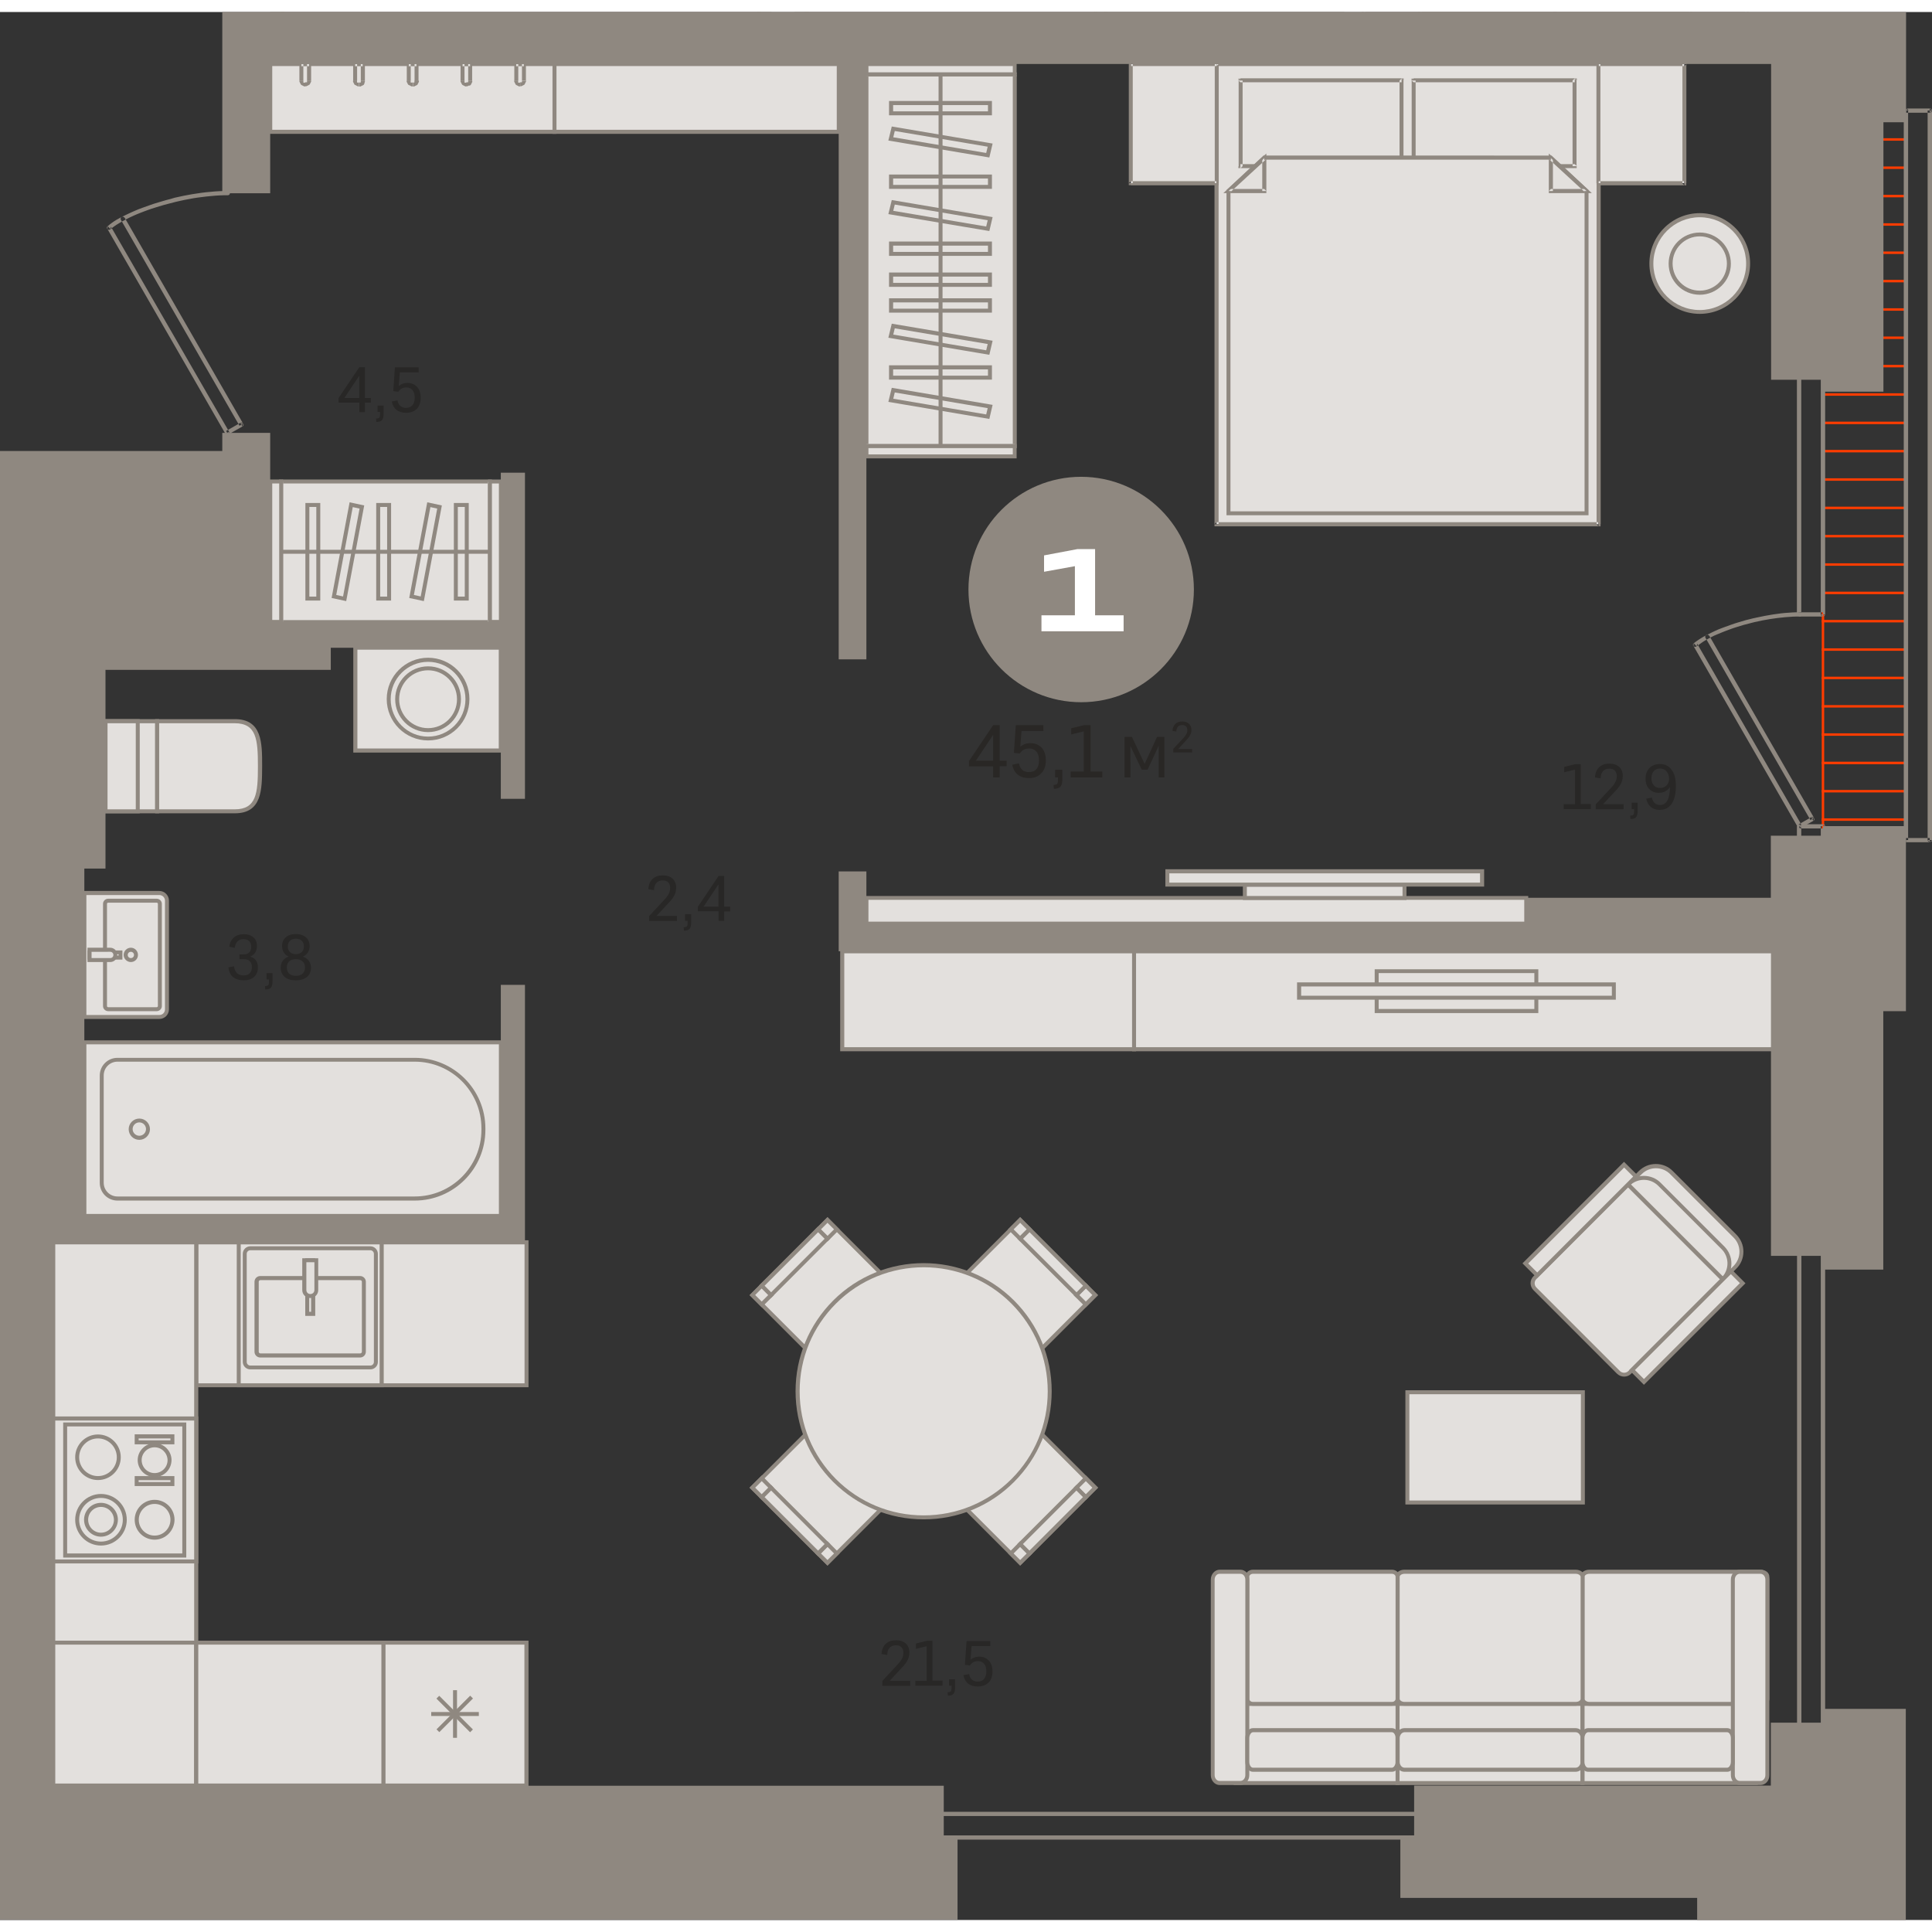 <?xml version="1.0" encoding="utf-8"?>
<!-- Generator: Adobe Illustrator 24.1.2, SVG Export Plug-In . SVG Version: 6.00 Build 0)  -->
<svg version="1.1" id="Слой_1" xmlns="http://www.w3.org/2000/svg" xmlns:xlink="http://www.w3.org/1999/xlink" x="0px" y="0px"
	 viewBox="0 0 1415.8 1398.2" style="enable-background:new 0 0 1415.8 1398.2;" xml:space="preserve" width="200" height="200">
<rect x="0" y="0" width="1415.8" height="1398.2" fill="#333333" stroke="none"/>
<g>
	<rect x="1335" y="68.1" style="fill-rule:evenodd;clip-rule:evenodd;fill:#FF3C00;" width="1.8" height="533.5"/>
	<rect x="1335" y="424.8" style="fill-rule:evenodd;clip-rule:evenodd;fill:#FF3C00;" width="61.4" height="1.8"/>
	<rect x="1335" y="466.3" style="fill-rule:evenodd;clip-rule:evenodd;fill:#FF3C00;" width="61.4" height="1.8"/>
	<rect x="1335" y="507.9" style="fill-rule:evenodd;clip-rule:evenodd;fill:#FF3C00;" width="61.4" height="1.8"/>
	<rect x="1335" y="549.4" style="fill-rule:evenodd;clip-rule:evenodd;fill:#FF3C00;" width="61.4" height="1.8"/>
	<rect x="1335" y="590.9" style="fill-rule:evenodd;clip-rule:evenodd;fill:#FF3C00;" width="61.4" height="1.8"/>
	<rect x="1335" y="383.2" style="fill-rule:evenodd;clip-rule:evenodd;fill:#FF3C00;" width="61.4" height="1.8"/>
	<rect x="1335" y="341.7" style="fill-rule:evenodd;clip-rule:evenodd;fill:#FF3C00;" width="61.4" height="1.8"/>
	<rect x="1335" y="300.2" style="fill-rule:evenodd;clip-rule:evenodd;fill:#FF3C00;" width="61.4" height="1.8"/>
	<rect x="1335" y="258.6" style="fill-rule:evenodd;clip-rule:evenodd;fill:#FF3C00;" width="61.4" height="1.8"/>
	<rect x="1335" y="217.1" style="fill-rule:evenodd;clip-rule:evenodd;fill:#FF3C00;" width="61.4" height="1.8"/>
	<rect x="1335" y="175.5" style="fill-rule:evenodd;clip-rule:evenodd;fill:#FF3C00;" width="61.4" height="1.8"/>
	<rect x="1335" y="134" style="fill-rule:evenodd;clip-rule:evenodd;fill:#FF3C00;" width="61.4" height="1.8"/>
	<rect x="1335" y="92.5" style="fill-rule:evenodd;clip-rule:evenodd;fill:#FF3C00;" width="61.4" height="1.8"/>
	<rect x="1335" y="445.5" style="fill-rule:evenodd;clip-rule:evenodd;fill:#FF3C00;" width="61.4" height="1.8"/>
	<rect x="1335" y="487.1" style="fill-rule:evenodd;clip-rule:evenodd;fill:#FF3C00;" width="61.4" height="1.8"/>
	<rect x="1335" y="528.6" style="fill-rule:evenodd;clip-rule:evenodd;fill:#FF3C00;" width="61.4" height="1.8"/>
	<rect x="1335" y="570.1" style="fill-rule:evenodd;clip-rule:evenodd;fill:#FF3C00;" width="61.4" height="1.8"/>
	<rect x="1335" y="404" style="fill-rule:evenodd;clip-rule:evenodd;fill:#FF3C00;" width="61.4" height="1.8"/>
	<rect x="1335" y="362.5" style="fill-rule:evenodd;clip-rule:evenodd;fill:#FF3C00;" width="61.4" height="1.8"/>
	<rect x="1335" y="320.9" style="fill-rule:evenodd;clip-rule:evenodd;fill:#FF3C00;" width="61.4" height="1.8"/>
	<rect x="1335" y="279.4" style="fill-rule:evenodd;clip-rule:evenodd;fill:#FF3C00;" width="61.4" height="1.8"/>
	<rect x="1335" y="237.8" style="fill-rule:evenodd;clip-rule:evenodd;fill:#FF3C00;" width="61.4" height="1.8"/>
	<rect x="1335" y="196.3" style="fill-rule:evenodd;clip-rule:evenodd;fill:#FF3C00;" width="61.4" height="1.8"/>
	<rect x="1335" y="154.8" style="fill-rule:evenodd;clip-rule:evenodd;fill:#FF3C00;" width="61.4" height="1.8"/>
	<rect x="1335" y="113.2" style="fill-rule:evenodd;clip-rule:evenodd;fill:#FF3C00;" width="61.4" height="1.8"/>
	<path style="fill-rule:evenodd;clip-rule:evenodd;fill:#8F8880;" d="M1249.8,458.6c-0.4-0.7-0.2-1.7,0.6-2.1
		c0.8-0.4,1.7-0.1,2.1,0.6L1249.8,458.6L1249.8,458.6z M1252.6,457.1l-2.8,1.5l76.9,133.5l2.7-1.5L1252.6,457.1L1252.6,457.1z
		 M1327.3,590.1c0.7-0.4,1.7-0.2,2.2,0.5c0.4,0.7,0.2,1.7-0.6,2.1L1327.3,590.1L1327.3,590.1z M1328.9,592.7l-9.2,5.2l-1.6-2.6
		l9.2-5.2l2.2,0.6L1328.9,592.7L1328.9,592.7z M1320.3,595.9l-2.8,1.5c0.4,0.7,1.4,1,2.1,0.6
		C1320.4,597.5,1320.7,596.6,1320.3,595.9L1320.3,595.9z M1317.5,597.4l-76.6-133l2.8-1.5l76.6,133l-0.6,2.1L1317.5,597.4
		L1317.5,597.4z M1243.3,464.8l-2.1-2.3c-0.7,0.6-0.7,1.5-0.2,2.2C1241.7,465.3,1242.7,465.4,1243.3,464.8L1243.3,464.8z
		 M1243.7,462.9l-0.3,1.9l1.2-0.9l1.3-0.9l1.4-1l1.5-1l1.7-1l1.8-1l1.9-1l2-1l2.1-0.9l2.2-0.9l2.2-0.9l2.3-0.9l2.4-0.9l2.5-0.9
		l2.5-0.8l2.6-0.8l2.6-0.8l2.7-0.7l2.7-0.7l2.7-0.7l2.8-0.6l2.8-0.6l2.8-0.5l2.8-0.5l2.8-0.4l2.8-0.4l2.8-0.3l2.8-0.3l2.8-0.2
		l2.8-0.2l2.8-0.1l2.7,0l0-3.1l-2.8,0l-2.8,0.1l-2.8,0.2l-2.9,0.2l-2.9,0.3l-2.9,0.4l-2.9,0.4l-2.9,0.5l-2.9,0.5l-2.9,0.6l-2.9,0.6
		l-2.8,0.6l-2.8,0.7l-2.8,0.7l-2.7,0.8l-2.7,0.8l-2.6,0.8l-2.6,0.9l-2.5,0.9l-2.5,0.9l-2.4,0.9l-2.3,0.9l-2.2,1l-2.1,1l-2,1l-2,1
		l-1.9,1l-1.7,1l-1.6,1l-1.5,1l-1.4,1l-1.3,1l-0.3,1.9L1243.7,462.9L1243.7,462.9z M1319.2,439.9c0.9,0,1.6,0.7,1.6,1.5
		c0,0.8-0.7,1.5-1.6,1.5L1319.2,439.9z"/>
	<path style="fill-rule:evenodd;clip-rule:evenodd;fill:#8F8880;" d="M88.6,152.3c-0.4-0.7-0.2-1.7,0.6-2.1c0.8-0.4,1.7-0.1,2.1,0.6
		L88.6,152.3L88.6,152.3z M91.4,150.8l-2.8,1.5l86.9,150.9l2.7-1.5L91.4,150.8L91.4,150.8z M176.1,301.1c0.7-0.4,1.7-0.2,2.2,0.5
		c0.4,0.7,0.2,1.7-0.6,2.1L176.1,301.1L176.1,301.1z M177.7,303.7l-10.4,5.9l-1.6-2.6l10.4-5.9l2.2,0.6L177.7,303.7L177.7,303.7z
		 M167.9,307.6l-2.8,1.5c0.4,0.7,1.4,1,2.1,0.6C168.1,309.3,168.3,308.3,167.9,307.6L167.9,307.6z M165.2,309.1L78.6,158.8l2.7-1.5
		l86.6,150.3l-0.6,2.1L165.2,309.1L165.2,309.1z M81,159.2l-2.1-2.3c-0.7,0.6-0.7,1.5-0.2,2.2C79.3,159.7,80.3,159.8,81,159.2
		L81,159.2z M81.3,157.3l-0.3,1.9l1.3-1.1l1.5-1.1l1.6-1.1l1.8-1.1l1.9-1.1l2-1.1l2.1-1.1l2.2-1.1l2.4-1.1l2.5-1.1l2.5-1l2.6-1
		l2.7-1l2.8-1l2.9-0.9l2.9-0.9l3-0.9l3-0.8l3.1-0.8l3.1-0.8l3.1-0.7l3.2-0.7l3.2-0.6l3.2-0.6l3.2-0.5l3.2-0.4l3.2-0.4l3.2-0.3
		l3.2-0.3l3.1-0.2l3.1-0.1l3.1,0l0-3.1l-3.2,0l-3.2,0.1l-3.2,0.2l-3.2,0.3l-3.3,0.3l-3.3,0.4l-3.3,0.5l-3.3,0.5l-3.3,0.6l-3.2,0.6
		l-3.2,0.7l-3.2,0.7L125,137l-3.1,0.8l-3.1,0.9l-3,0.9l-3,0.9l-2.9,1l-2.8,1l-2.8,1l-2.7,1l-2.6,1.1l-2.5,1.1l-2.4,1.1l-2.3,1.1
		l-2.2,1.1l-2.1,1.1l-2,1.1l-1.8,1.1l-1.7,1.2l-1.6,1.2l-1.4,1.2l-0.3,1.9L81.3,157.3L81.3,157.3z M166.9,131.3
		c0.9,0,1.6,0.7,1.6,1.5c0,0.8-0.7,1.5-1.6,1.5L166.9,131.3z"/>
	<path style="fill-rule:evenodd;clip-rule:evenodd;fill:#8F8880;" d="M1041.4,1318.9c0.9,0,1.6,0.7,1.6,1.5c0,0.8-0.7,1.5-1.6,1.5
		V1318.9L1041.4,1318.9z M1041.4,1321.9l1.6-1.5l-1.6-1.5H571.7v3.1H1041.4L1041.4,1321.9z M570.1,1320.4c0-0.8,0.7-1.5,1.6-1.5
		c0.9,0,1.6,0.7,1.6,1.5H570.1L570.1,1320.4z M573.3,1320.4v17.4h-3.2v-17.4l1.6-1.5L573.3,1320.4L573.3,1320.4z M571.7,1339.4v-3.1
		c-0.9,0-1.6,0.7-1.6,1.5C570.1,1338.7,570.8,1339.4,571.7,1339.4L571.7,1339.4z M571.7,1336.3l-1.6,1.5l1.6,1.5h469.7v-3.1H571.7
		L571.7,1336.3z M1043,1337.8c0,0.8-0.7,1.5-1.6,1.5c-0.9,0-1.6-0.7-1.6-1.5H1043L1043,1337.8z M1039.9,1337.8l1.6,1.5l1.6-1.5
		v-17.4h-3.2V1337.8z"/>
	<path style="fill-rule:evenodd;clip-rule:evenodd;fill:#8F8880;" d="M1316.9,243.9c0-0.8,0.7-1.5,1.6-1.5s1.6,0.7,1.6,1.5H1316.9
		L1316.9,243.9z M1320,243.9l-1.6-1.5l-1.6,1.5v197.4h3.2V243.9L1320,243.9z M1318.5,442.9c-0.9,0-1.6-0.7-1.6-1.5
		c0-0.8,0.7-1.5,1.6-1.5V442.9L1318.5,442.9z M1318.5,439.9h17.4v3.1h-17.4l-1.6-1.5L1318.5,439.9L1318.5,439.9z M1337.5,441.4h-3.2
		c0,0.8,0.7,1.5,1.6,1.5C1336.8,442.9,1337.5,442.2,1337.5,441.4L1337.5,441.4z M1334.3,441.4l1.6,1.5l1.6-1.5V243.9h-3.2V441.4
		L1334.3,441.4z M1335.9,242.4c0.9,0,1.6,0.7,1.6,1.5c0,0.8-0.7,1.5-1.6,1.5V242.4L1335.9,242.4z M1335.9,245.5l1.6-1.5l-1.6-1.5
		h-17.4v3.1H1335.9z"/>
	<path style="fill-rule:evenodd;clip-rule:evenodd;fill:#8F8880;" d="M1395.2,72.2c0-0.8,0.7-1.5,1.6-1.5c0.9,0,1.6,0.7,1.6,1.5
		H1395.2L1395.2,72.2z M1398.3,72.2l-1.6-1.5l-1.6,1.5v534.6h3.2V72.2L1398.3,72.2z M1396.7,608.3c-0.9,0-1.6-0.7-1.6-1.5
		c0-0.8,0.7-1.5,1.6-1.5V608.3L1396.7,608.3z M1396.7,605.3h17.4v3.1h-17.4l-1.6-1.5L1396.7,605.3L1396.7,605.3z M1415.8,606.8h-3.2
		c0,0.8,0.7,1.5,1.6,1.5C1415.1,608.3,1415.8,607.6,1415.8,606.8L1415.8,606.8z M1412.6,606.8l1.6,1.5l1.6-1.5V72.2h-3.2V606.8
		L1412.6,606.8z M1414.2,70.7c0.9,0,1.6,0.7,1.6,1.5c0,0.8-0.7,1.5-1.6,1.5V70.7L1414.2,70.7z M1414.2,73.7l1.6-1.5l-1.6-1.5h-17.4
		v3.1H1414.2z"/>
	<path style="fill-rule:evenodd;clip-rule:evenodd;fill:#8F8880;" d="M1316.9,596.6c0-0.8,0.7-1.5,1.6-1.5s1.6,0.7,1.6,1.5H1316.9
		L1316.9,596.6z M1320,596.6l-1.6-1.5l-1.6,1.5v52.1h3.2V596.6L1320,596.6z M1318.5,650.2c-0.9,0-1.6-0.7-1.6-1.5
		c0-0.8,0.7-1.5,1.6-1.5V650.2L1318.5,650.2z M1318.5,647.2h17.4v3.1h-17.4l-1.6-1.5L1318.5,647.2L1318.5,647.2z M1337.5,648.7h-3.2
		c0,0.8,0.7,1.5,1.6,1.5C1336.8,650.2,1337.5,649.6,1337.5,648.7L1337.5,648.7z M1334.3,648.7l1.6,1.5l1.6-1.5v-52.1h-3.2V648.7
		L1334.3,648.7z M1335.9,595.1c0.9,0,1.6,0.7,1.6,1.5c0,0.8-0.7,1.5-1.6,1.5V595.1L1335.9,595.1z M1335.9,598.2l1.6-1.5l-1.6-1.5
		h-17.4v3.1H1335.9z"/>
	<path style="fill-rule:evenodd;clip-rule:evenodd;fill:#8F8880;" d="M1334.3,871.7c0-0.8,0.7-1.5,1.6-1.5c0.9,0,1.6,0.7,1.6,1.5
		H1334.3L1334.3,871.7z M1337.5,871.7l-1.6-1.5l-1.6,1.5v402.5h3.2V871.7L1337.5,871.7z M1335.9,1272.6c0.9,0,1.6,0.7,1.6,1.5
		c0,0.8-0.7,1.5-1.6,1.5V1272.6L1335.9,1272.6z M1335.9,1275.7h-17.4v-3.1h17.4l1.6,1.5L1335.9,1275.7L1335.9,1275.7z M1320,1274.2
		h-3.2c0,0.8,0.7,1.5,1.6,1.5C1319.3,1275.7,1320,1275,1320,1274.2L1320,1274.2z M1316.9,1274.2l1.6,1.5l1.6-1.5V871.7h-3.2V1274.2
		L1316.9,1274.2z M1318.5,873.2c-0.9,0-1.6-0.7-1.6-1.5c0-0.8,0.7-1.5,1.6-1.5V873.2L1318.5,873.2z M1318.5,870.1l-1.6,1.5l1.6,1.5
		h17.4v-3.1H1318.5z"/>
	<path style="fill-rule:evenodd;clip-rule:evenodd;fill:#E3E0DD;" d="M115.1,519.7v66h57c18.1,0,18.5-14.6,18.5-32.7v-0.7
		c0-18.1-0.4-32.7-18.5-32.7H115.1z"/>
	<path style="fill-rule:evenodd;clip-rule:evenodd;fill:#8F8880;" d="M116.5,584.3h55.5c15.9,0,17-11.8,17-31.2v-0.7
		c0-19.4-1.1-31.2-17-31.2h-55.5V584.3L116.5,584.3z M172.1,587.2h-58.4v-69h58.4c20,0,20,17.4,20,34.2v0.7
		C192,569.9,192,587.2,172.1,587.2z"/>
	<rect x="77.3" y="519.7" style="fill-rule:evenodd;clip-rule:evenodd;fill:#E3E0DD;" width="37.7" height="66.1"/>
	<path style="fill-rule:evenodd;clip-rule:evenodd;fill:#8F8880;" d="M78.8,584.3h34.8v-63.1H78.8V584.3L78.8,584.3z M116.5,587.2
		H75.9v-69h40.7V587.2z"/>
	<rect x="77.3" y="519.7" style="fill-rule:evenodd;clip-rule:evenodd;fill:#E3E0DD;" width="23.6" height="66"/>
	<path style="fill-rule:evenodd;clip-rule:evenodd;fill:#8F8880;" d="M78.8,584.3h20.7v-63.1H78.8V584.3L78.8,584.3z M102.4,587.2
		H75.9v-69h26.5V587.2z"/>
	<path style="fill-rule:evenodd;clip-rule:evenodd;fill:#E3E0DD;" d="M122.4,651.2v79.7c0,3.1-2.5,5.6-5.6,5.6h-55v-90.8h55
		C119.9,645.6,122.4,648.1,122.4,651.2z"/>
	<path style="fill-rule:evenodd;clip-rule:evenodd;fill:#8F8880;" d="M63.3,735h53.5c2.3,0,4.1-1.8,4.1-4.1v-79.7
		c0-2.3-1.9-4.1-4.1-4.1H63.3V735L63.3,735z M116.8,737.9H60.3v-93.8h56.4c3.9,0,7.1,3.2,7.1,7.1v79.7
		C123.8,734.7,120.7,737.9,116.8,737.9z"/>
	<path style="fill-rule:evenodd;clip-rule:evenodd;fill:#E3E0DD;" d="M77,728.5v-75c0-1.2,1.1-2.2,2.3-2.2h35.5c1.3,0,2.3,1,2.3,2.2
		v75c0,1.2-1.1,2.2-2.3,2.2H79.3C78,730.7,77,729.7,77,728.5z"/>
	<path style="fill-rule:evenodd;clip-rule:evenodd;fill:#8F8880;" d="M79.3,652.7c-0.5,0-0.9,0.4-0.9,0.8v75c0,0.4,0.4,0.8,0.9,0.8
		h35.5c0.5,0,0.9-0.4,0.9-0.8v-75c0-0.4-0.4-0.8-0.9-0.8H79.3L79.3,652.7z M114.8,732.2H79.3c-2.1,0-3.8-1.7-3.8-3.7v-75
		c0-2,1.7-3.7,3.8-3.7h35.5c2.1,0,3.8,1.7,3.8,3.7v75C118.6,730.5,116.9,732.2,114.8,732.2z"/>
	<rect x="65.6" y="689.1" style="fill-rule:evenodd;clip-rule:evenodd;fill:#E3E0DD;" width="22.7" height="3.8"/>
	<path style="fill-rule:evenodd;clip-rule:evenodd;fill:#8F8880;" d="M67.1,691.4h19.8v-0.9H67.1V691.4L67.1,691.4z M89.8,694.4
		H64.1v-6.7h25.6V694.4z"/>
	<path style="fill-rule:evenodd;clip-rule:evenodd;fill:#E3E0DD;" d="M84.5,691L84.5,691c0-2.1-1.7-3.8-3.7-3.8H65.6v7.6h15.2
		C82.8,694.8,84.5,693.1,84.5,691z"/>
	<path style="fill-rule:evenodd;clip-rule:evenodd;fill:#8F8880;" d="M67.1,693.3h13.7c1.3,0,2.3-1,2.3-2.3V691c0-1.3-1-2.3-2.3-2.3
		H67.1V693.3L67.1,693.3z M80.8,696.2H64.1v-10.5h16.6c2.9,0,5.2,2.3,5.2,5.2v0.1C86,693.9,83.6,696.2,80.8,696.2z"/>
	<path style="fill-rule:evenodd;clip-rule:evenodd;fill:#E3E0DD;" d="M95.9,687.2c2.1,0,3.8,1.7,3.8,3.8c0,2.1-1.7,3.8-3.8,3.8
		c-2.1,0-3.8-1.7-3.8-3.8C92.1,688.9,93.8,687.2,95.9,687.2z"/>
	<path style="fill-rule:evenodd;clip-rule:evenodd;fill:#8F8880;" d="M95.9,688.7c-1.3,0-2.3,1-2.3,2.3c0,1.3,1,2.3,2.3,2.3
		c1.3,0,2.3-1,2.3-2.3C98.2,689.7,97.2,688.7,95.9,688.7L95.9,688.7z M95.9,696.2c-2.9,0-5.3-2.4-5.3-5.2c0-2.9,2.4-5.3,5.3-5.3
		c2.9,0,5.2,2.4,5.2,5.3C101.1,693.9,98.8,696.2,95.9,696.2z"/>
	<rect x="61.8" y="755.1" style="fill-rule:evenodd;clip-rule:evenodd;fill:#E3E0DD;" width="305.2" height="127.2"/>
	<path style="fill-rule:evenodd;clip-rule:evenodd;fill:#8F8880;" d="M63.3,880.8h302.3V756.5H63.3V880.8L63.3,880.8z M368.5,883.7
		H60.3V753.6h308.1V883.7z"/>
	<path style="fill-rule:evenodd;clip-rule:evenodd;fill:#E3E0DD;" d="M354.3,819.1v-1c0-27.8-22.5-50.4-50.4-50.4H86.1
		c-6.4,0-11.6,5.2-11.6,11.6v78.6c0,6.4,5.2,11.6,11.6,11.6h217.8C331.7,869.5,354.3,847,354.3,819.1z"/>
	<path style="fill-rule:evenodd;clip-rule:evenodd;fill:#8F8880;" d="M86.1,769.2c-5.6,0-10.1,4.5-10.1,10.1v78.6
		c0,5.6,4.5,10.1,10.1,10.1h217.8c27,0,48.9-21.9,48.9-48.9v-1c0-27-21.9-48.9-48.9-48.9H86.1L86.1,769.2z M303.9,871H86.1
		c-7.2,0-13-5.8-13-13v-78.6c0-7.2,5.8-13,13-13h217.8c28.6,0,51.8,23.2,51.8,51.8v1C355.7,847.7,332.5,871,303.9,871z"/>
	<path style="fill-rule:evenodd;clip-rule:evenodd;fill:#E3E0DD;" d="M102.1,825c3.5,0,6.4-2.8,6.4-6.4c0-3.5-2.8-6.4-6.4-6.4
		c-3.5,0-6.4,2.8-6.4,6.4C95.7,822.2,98.6,825,102.1,825z"/>
	<path style="fill-rule:evenodd;clip-rule:evenodd;fill:#8F8880;" d="M102.1,813.7c-2.7,0-4.9,2.2-4.9,4.9c0,2.7,2.2,4.9,4.9,4.9
		c2.7,0,4.9-2.2,4.9-4.9C107,815.9,104.8,813.7,102.1,813.7L102.1,813.7z M102.1,826.5c-4.3,0-7.8-3.5-7.8-7.8
		c0-4.3,3.5-7.8,7.8-7.8c4.3,0,7.8,3.5,7.8,7.8C109.9,822.9,106.4,826.5,102.1,826.5z"/>
	<rect x="198" y="38.1" style="fill-rule:evenodd;clip-rule:evenodd;fill:#E3E0DD;" width="208.3" height="49.7"/>
	<path style="fill-rule:evenodd;clip-rule:evenodd;fill:#8F8880;" d="M199.5,86.3h205.4V39.6H199.5V86.3L199.5,86.3z M407.8,89.3
		H196.6V36.7h211.2V89.3z"/>
	<rect x="406.3" y="38.1" style="fill-rule:evenodd;clip-rule:evenodd;fill:#E3E0DD;" width="208.3" height="49.7"/>
	<path style="fill-rule:evenodd;clip-rule:evenodd;fill:#8F8880;" d="M407.8,86.3h205.4V39.6H407.8V86.3L407.8,86.3z M616.1,89.3
		H404.9V36.7h211.2V89.3z"/>
	<path style="fill-rule:evenodd;clip-rule:evenodd;fill:#E3E0DD;" d="M220.9,38.1v12.2c0,1.5,1.3,2.8,2.8,2.8c1.5,0,2.8-1.3,2.8-2.8
		V38.1H220.9z"/>
	<path style="fill-rule:evenodd;clip-rule:evenodd;fill:#8F8880;" d="M219.4,38.1v-1.5h1.5L219.4,38.1L219.4,38.1z M220.9,36.7
		l-1.5,1.5l1.5,1.5h5.6v-2.9H220.9L220.9,36.7z M226.5,36.7h1.5v1.5L226.5,36.7L226.5,36.7z M228,38.1v12.2H225V38.1l1.5-1.5
		L228,38.1L228,38.1z M225,50.3L225,50.3l0,0.1l0,0.1l0,0.1l0,0.1l0,0.1l0,0.1l0,0.1l0,0l0,0.1l0,0.1l0,0.1l0,0.1l0,0l0,0l0,0.1l0,0
		l0,0l-0.1,0l-0.1,0l-0.1,0l0,0l-0.1,0l-0.1,0l-0.1,0l-0.1,0l-0.1,0l-0.1,0l-0.1,0l-0.1,0l-0.1,0h-0.1v2.9l0.2,0l0.2,0l0.2,0l0.2,0
		l0.2-0.1l0.2-0.1l0.2-0.1l0.2-0.1l0.2-0.1l0.2-0.1l0.2-0.1l0.2-0.1l0.2-0.1l0.2-0.1l0.2-0.1l0.1-0.1l0.1-0.1L227,53l0.1-0.2
		l0.1-0.2l0.1-0.2l0.1-0.2l0.1-0.2l0.1-0.2l0.1-0.2l0.1-0.2l0.1-0.2l0.1-0.2l0-0.2l0-0.2l0-0.2l0-0.2H225L225,50.3z M223.7,53.1
		L223.7,53.1v-1.5V53.1L223.7,53.1z M223.7,51.6v2.9l-0.2,0l-0.2,0l-0.2,0l-0.2,0l-0.2-0.1l-0.2-0.1l-0.2-0.1l-0.2-0.1l-0.2-0.1
		l-0.2-0.1l-0.2-0.1l-0.2-0.1l-0.2-0.1l-0.2-0.1l-0.1-0.1l-0.2-0.1l-0.1-0.2l-0.1-0.1l-0.1-0.2l-0.1-0.2l-0.1-0.2l-0.1-0.2l-0.1-0.2
		l-0.1-0.2l-0.1-0.2l-0.1-0.2l-0.1-0.2l-0.1-0.2l0-0.2l0-0.2l0-0.2l0-0.2h2.9v0.1l0,0.1l0,0.1l0,0.1l0,0.1l0,0.1l0,0.1l0,0.1l0,0.1
		l0,0.1l0,0.1l0,0.1l0,0.1l0,0.1l0,0.1l0,0l0,0l0.1,0.1l0,0l0.1,0l0,0l0.1,0l0.1,0l0.1,0l0.1,0l0.1,0l0.1,0l0.1,0l0.1,0l0.1,0
		L223.7,51.6L223.7,51.6L223.7,51.6z M219.4,38.1v12.2h2.9V38.1H219.4z"/>
	<path style="fill-rule:evenodd;clip-rule:evenodd;fill:#E3E0DD;" d="M299.6,38.1v12.2c0,1.5,1.3,2.8,2.8,2.8c1.5,0,2.8-1.3,2.8-2.8
		V38.1H299.6z"/>
	<path style="fill-rule:evenodd;clip-rule:evenodd;fill:#8F8880;" d="M298.1,38.1v-1.5h1.5L298.1,38.1L298.1,38.1z M299.6,36.7
		l-1.5,1.5l1.5,1.5h5.6v-2.9H299.6L299.6,36.7z M305.2,36.7h1.5v1.5L305.2,36.7L305.2,36.7z M306.7,38.1v12.2h-2.9V38.1l1.5-1.5
		L306.7,38.1L306.7,38.1z M303.7,50.3L303.7,50.3l0,0.1l0,0.1l0,0.1l0,0.1l0,0.1l0,0.1l0,0.1l0,0.1l0,0.1l0,0.1l0,0.1l0,0.1l0,0l0,0
		l0,0.1l0,0l0,0l-0.1,0l-0.1,0.1l0,0l0,0l-0.1,0l-0.1,0l-0.1,0l-0.1,0l-0.1,0l0,0l-0.1,0l-0.1,0l-0.1,0h-0.1v2.9l0.2,0l0.2,0l0.2,0
		l0.2,0l0.2-0.1l0.2-0.1l0.2-0.1l0.2-0.1l0.2-0.1l0.2-0.1l0.2-0.1l0.2-0.1l0.2-0.1l0.2-0.1l0.2-0.1l0.2-0.1l0.1-0.1l0.1-0.2l0.1-0.2
		l0.1-0.2l0.1-0.2l0.1-0.2l0.1-0.2l0.1-0.2l0.1-0.2l0.1-0.2l0.1-0.2l0.1-0.2l0-0.2l0-0.2l0-0.2l0-0.2H303.7L303.7,50.3z M302.4,53.1
		L302.4,53.1v-1.5V53.1L302.4,53.1z M302.4,51.6v2.9l-0.2,0l-0.2,0l-0.2,0l-0.2,0l-0.2-0.1l-0.2-0.1l-0.2-0.1l-0.2-0.1l-0.2-0.1
		l-0.2-0.1l-0.2-0.1l-0.2-0.1l-0.2-0.1l-0.2-0.1l-0.2-0.1l-0.2-0.1l-0.1-0.1l-0.1-0.1l-0.1-0.2l-0.1-0.2l-0.1-0.2l-0.1-0.2l-0.1-0.2
		l-0.1-0.2l-0.1-0.2l-0.1-0.2l-0.1-0.2l-0.1-0.2l0-0.2l0-0.2l0-0.2l0-0.2h2.9v0.1l0,0.1l0,0.1l0,0.1l0,0.1l0,0.1l0,0.1l0,0.1l0,0
		l0,0.1l0,0.1l0,0.1l0,0.1l0,0l0.1,0.1l0.1,0.1l0,0l0,0l0,0l0.1,0l0,0l0.1,0l0.1,0l0.1,0l0.1,0l0.1,0l0.1,0l0.1,0l0.1,0l0.1,0
		L302.4,51.6L302.4,51.6L302.4,51.6z M298.1,38.1v12.2h2.9V38.1H298.1z"/>
	<path style="fill-rule:evenodd;clip-rule:evenodd;fill:#E3E0DD;" d="M260.3,38.1v12.2c0,1.5,1.3,2.8,2.8,2.8c1.5,0,2.8-1.3,2.8-2.8
		V38.1H260.3z"/>
	<path style="fill-rule:evenodd;clip-rule:evenodd;fill:#8F8880;" d="M258.8,38.1v-1.5h1.5L258.8,38.1L258.8,38.1z M260.3,36.7
		l-1.5,1.5l1.5,1.5h5.6v-2.9H260.3L260.3,36.7z M265.9,36.7h1.5v1.5L265.9,36.7L265.9,36.7z M267.4,38.1v12.2h-3V38.1l1.5-1.5
		L267.4,38.1L267.4,38.1z M264.4,50.3L264.4,50.3l0,0.1l0,0.1l0,0.1l0,0.1l0,0.1l0,0.1l0,0.1l0,0.1l0,0.1l0,0.1l0,0.1l0,0.1l0,0l0,0
		l0,0.1l0,0l0,0l-0.1,0l-0.1,0.1l0,0l0,0l-0.1,0l-0.1,0l-0.1,0l-0.1,0l-0.1,0l0,0l-0.1,0l-0.1,0l-0.1,0h-0.1v2.9l0.2,0l0.2,0l0.2,0
		l0.2,0l0.2-0.1l0.2-0.1l0.2-0.1l0.2-0.1l0.2-0.1l0.2-0.1l0.2-0.1l0.2-0.1l0.2-0.1l0.2-0.1l0.2-0.1l0.2-0.1l0.1-0.1l0.1-0.2l0.1-0.2
		l0.1-0.2l0.1-0.2l0.1-0.2l0.1-0.2L267,52l0.1-0.2l0.1-0.2l0.1-0.2l0.1-0.2l0-0.2l0-0.2l0-0.2l0-0.2H264.4L264.4,50.3z M263.1,53.1
		L263.1,53.1v-1.5V53.1L263.1,53.1z M263.1,51.6v2.9l-0.2,0l-0.2,0l-0.2,0l-0.2,0l-0.2-0.1l-0.2-0.1l-0.2-0.1l-0.2-0.1l-0.2-0.1
		l-0.2-0.1l-0.2-0.1l-0.2-0.1l-0.2-0.1l-0.2-0.1l-0.2-0.1l-0.2-0.1l-0.1-0.1l-0.1-0.1l-0.1-0.2l-0.1-0.2l-0.1-0.2l-0.1-0.2l-0.1-0.2
		l-0.1-0.2l-0.1-0.2l-0.1-0.2l-0.1-0.2l-0.1-0.2l0-0.2l0-0.2l0-0.2l0-0.2h2.9v0.1l0,0.1l0,0.1l0,0.1l0,0.1l0,0.1l0,0.1l0,0.1l0,0
		l0,0.1l0,0.1l0,0.1l0,0.1l0,0l0.1,0.1l0.1,0.1l0,0l0,0l0.1,0l0.1,0l0,0l0.1,0l0.1,0l0.1,0l0.1,0l0.1,0l0.1,0l0,0l0.1,0l0.1,0
		L263.1,51.6L263.1,51.6L263.1,51.6z M258.8,38.1v12.2h2.9V38.1H258.8z"/>
	<path style="fill-rule:evenodd;clip-rule:evenodd;fill:#E3E0DD;" d="M339,38.1v12.2c0,1.5,1.3,2.8,2.8,2.8c1.5,0,2.8-1.3,2.8-2.8
		V38.1H339z"/>
	<path style="fill-rule:evenodd;clip-rule:evenodd;fill:#8F8880;" d="M337.5,38.1v-1.5h1.5L337.5,38.1L337.5,38.1z M339,36.7
		l-1.5,1.5l1.5,1.5h5.6v-2.9H339L339,36.7z M344.6,36.7h1.5v1.5L344.6,36.7L344.6,36.7z M346,38.1v12.2h-2.9V38.1l1.5-1.5L346,38.1
		L346,38.1z M343.1,50.3L343.1,50.3l0,0.1l0,0.1l0,0.1l0,0.1l0,0.1l0,0.1l0,0.1l0,0l0,0.1l0,0.1l0,0.1l0,0.1l0,0l0,0l0,0.1l0,0l0,0
		l-0.1,0l-0.1,0l-0.1,0l0,0l-0.1,0l-0.1,0l-0.1,0l-0.1,0l-0.1,0l-0.1,0l-0.1,0l-0.1,0l-0.1,0h-0.1v2.9l0.2,0l0.2,0l0.2,0l0.2,0
		l0.2-0.1l0.2-0.1l0.2-0.1l0.2-0.1l0.2-0.1l0.2-0.1L344,54l0.2-0.1l0.2-0.1l0.2-0.1l0.2-0.1l0.1-0.1l0.1-0.1l0.1-0.2l0.1-0.2
		l0.1-0.2l0.1-0.2l0.1-0.2l0.1-0.2l0.1-0.2l0.1-0.2l0.1-0.2l0.1-0.2l0.1-0.2l0-0.2l0-0.2l0-0.2l0-0.2H343.1L343.1,50.3z M341.8,53.1
		L341.8,53.1v-1.5V53.1L341.8,53.1z M341.8,51.6v2.9l-0.2,0l-0.2,0l-0.2,0l-0.2,0l-0.2-0.1l-0.2-0.1l-0.2-0.1l-0.2-0.1l-0.2-0.1
		l-0.2-0.1l-0.2-0.1l-0.2-0.1l-0.2-0.1l-0.2-0.1l-0.1-0.1l-0.2-0.1l-0.1-0.2l-0.1-0.1l-0.1-0.2l-0.1-0.2l-0.1-0.2l-0.1-0.2l-0.1-0.2
		l-0.1-0.2l-0.1-0.2l-0.1-0.2l-0.1-0.2l-0.1-0.2l0-0.2l0-0.2l0-0.2l0-0.2h2.9v0.1l0,0.1l0,0.1l0,0.1l0,0.1l0,0.1l0,0.1l0,0.1l0,0.1
		l0,0.1l0,0.1l0,0.1l0,0.1l0,0.1l0,0.1l0,0l0,0l0.1,0.1l0.1,0l0.1,0l0,0l0.1,0l0.1,0l0.1,0l0.1,0l0.1,0l0.1,0l0.1,0l0.1,0l0.1,0
		L341.8,51.6L341.8,51.6L341.8,51.6z M337.5,38.1v12.2h2.9V38.1H337.5z"/>
	<path style="fill-rule:evenodd;clip-rule:evenodd;fill:#E3E0DD;" d="M378.3,38.1v12.2c0,1.5,1.3,2.8,2.8,2.8c1.5,0,2.8-1.3,2.8-2.8
		V38.1H378.3z"/>
	<path style="fill-rule:evenodd;clip-rule:evenodd;fill:#8F8880;" d="M376.9,38.1v-1.5h1.5L376.9,38.1L376.9,38.1z M378.3,36.7
		l-1.5,1.5l1.5,1.5h5.6v-2.9H378.3L378.3,36.7z M383.9,36.7h1.5v1.5L383.9,36.7L383.9,36.7z M385.4,38.1v12.2h-2.9V38.1l1.5-1.5
		L385.4,38.1L385.4,38.1z M382.5,50.3L382.5,50.3l0,0.1l0,0.1l0,0.1l0,0.1l0,0.1l0,0.1l0,0.1l0,0l0,0.1l0,0.1l0,0.1l0,0.1l0,0l0,0
		l0,0.1l0,0l0,0l-0.1,0l-0.1,0l-0.1,0l0,0l-0.1,0l-0.1,0l-0.1,0l-0.1,0l-0.1,0l-0.1,0l-0.1,0l-0.1,0l-0.1,0h-0.1v2.9l0.2,0l0.2,0
		l0.2,0l0.2,0l0.2-0.1l0.2-0.1l0.2-0.1l0.2-0.1l0.2-0.1l0.2-0.1l0.2-0.1l0.2-0.1l0.2-0.1l0.2-0.1l0.2-0.1l0.1-0.1l0.1-0.1l0.1-0.2
		l0.1-0.2l0.1-0.2l0.1-0.2l0.1-0.2l0.1-0.2l0.1-0.2l0.1-0.2l0.1-0.2l0.1-0.2l0.1-0.2l0-0.2l0-0.2l0-0.2l0-0.2H382.5L382.5,50.3z
		 M381.1,53.1L381.1,53.1v-1.5V53.1L381.1,53.1z M381.1,51.6v2.9l-0.2,0l-0.2,0l-0.2,0l-0.2,0l-0.2-0.1l-0.2-0.1l-0.2-0.1l-0.2-0.1
		l-0.2-0.1l-0.2-0.1l-0.2-0.1l-0.2-0.1l-0.2-0.1l-0.2-0.1l-0.1-0.1l-0.2-0.1l-0.1-0.2l-0.1-0.1l-0.1-0.2l-0.1-0.2l-0.1-0.2l-0.1-0.2
		l-0.1-0.2l-0.1-0.2l-0.1-0.2l-0.1-0.2l-0.1-0.2l-0.1-0.2l0-0.2l0-0.2l0-0.2l0-0.2h2.9v0.1l0,0.1l0,0.1l0,0.1l0,0.1l0,0.1l0,0.1
		l0,0.1l0,0.1l0,0.1l0,0.1l0,0.1l0,0.1l0,0.1l0,0.1l0,0l0,0l0.1,0.1l0,0l0.1,0l0,0l0.1,0l0.1,0l0.1,0l0.1,0l0.1,0l0.1,0l0.1,0l0.1,0
		l0.1,0L381.1,51.6L381.1,51.6L381.1,51.6z M376.9,38.1v12.2h2.9V38.1H376.9z"/>
	<rect x="260.4" y="465.9" style="fill-rule:evenodd;clip-rule:evenodd;fill:#E3E0DD;" width="106.6" height="75.3"/>
	<path style="fill-rule:evenodd;clip-rule:evenodd;fill:#8F8880;" d="M261.9,539.7h103.6v-72.4H261.9V539.7L261.9,539.7z
		 M368.5,542.7H258.9v-78.3h109.5V542.7z"/>
	<path style="fill-rule:evenodd;clip-rule:evenodd;fill:#E3E0DD;" d="M313.7,474.7c15.9,0,28.8,12.9,28.8,28.8
		c0,15.9-12.9,28.8-28.8,28.8c-15.9,0-28.8-12.9-28.8-28.8C284.9,487.6,297.8,474.7,313.7,474.7z"/>
	<path style="fill-rule:evenodd;clip-rule:evenodd;fill:#8F8880;" d="M313.7,476.2c-15.1,0-27.4,12.3-27.4,27.4
		c0,15.1,12.3,27.4,27.4,27.4s27.4-12.3,27.4-27.4C341.1,488.5,328.8,476.2,313.7,476.2L313.7,476.2z M313.7,533.8
		c-16.7,0-30.3-13.6-30.3-30.3c0-16.7,13.6-30.3,30.3-30.3c16.7,0,30.3,13.6,30.3,30.3C344,520.3,330.4,533.8,313.7,533.8z"/>
	<path style="fill-rule:evenodd;clip-rule:evenodd;fill:#E3E0DD;" d="M313.7,480.9c12.5,0,22.6,10.1,22.6,22.6
		c0,12.5-10.1,22.6-22.6,22.6c-12.5,0-22.6-10.1-22.6-22.6C291,491,301.2,480.9,313.7,480.9z"/>
	<path style="fill-rule:evenodd;clip-rule:evenodd;fill:#8F8880;" d="M313.7,482.4c-11.7,0-21.2,9.5-21.2,21.2
		c0,11.7,9.5,21.2,21.2,21.2s21.2-9.5,21.2-21.2C334.9,491.9,325.4,482.4,313.7,482.4L313.7,482.4z M313.7,527.7
		c-13.3,0-24.1-10.8-24.1-24.1c0-13.3,10.8-24.1,24.1-24.1c13.3,0,24.1,10.8,24.1,24.1C337.8,516.8,327,527.7,313.7,527.7z"/>
	<rect x="831.1" y="688.3" style="fill-rule:evenodd;clip-rule:evenodd;fill:#E3E0DD;" width="472.5" height="71.7"/>
	<path style="fill-rule:evenodd;clip-rule:evenodd;fill:#8F8880;" d="M832.5,758.6h469.6v-68.8H832.5V758.6L832.5,758.6z
		 M1305,761.6H829.6v-74.7H1305V761.6z"/>
	<rect x="617.2" y="688.3" style="fill-rule:evenodd;clip-rule:evenodd;fill:#E3E0DD;" width="213.9" height="71.7"/>
	<path style="fill-rule:evenodd;clip-rule:evenodd;fill:#8F8880;" d="M618.7,758.6h210.9v-68.8H618.7V758.6L618.7,758.6z
		 M832.5,761.6H615.7v-74.7h216.8V761.6z"/>
	<rect x="634.9" y="649.2" style="fill-rule:evenodd;clip-rule:evenodd;fill:#E3E0DD;" width="483.5" height="18.9"/>
	<path style="fill-rule:evenodd;clip-rule:evenodd;fill:#8F8880;" d="M636.4,666.6H1117v-16H636.4V666.6L636.4,666.6z M1119.9,669.6
		H633.4v-21.8h486.5V669.6z"/>
	<rect x="1008.8" y="702.9" style="fill-rule:evenodd;clip-rule:evenodd;fill:#E3E0DD;" width="117" height="29.2"/>
	<path style="fill-rule:evenodd;clip-rule:evenodd;fill:#8F8880;" d="M1010.3,730.6h114.1v-26.3h-114.1V730.6L1010.3,730.6z
		 M1127.3,733.6h-119.9v-32.1h119.9V733.6z"/>
	<rect x="952" y="712.6" style="fill-rule:evenodd;clip-rule:evenodd;fill:#E3E0DD;" width="230.6" height="9.7"/>
	<path style="fill-rule:evenodd;clip-rule:evenodd;fill:#8F8880;" d="M953.5,720.9h227.7v-6.8H953.5V720.9L953.5,720.9z
		 M1184.1,723.8H950.5v-12.7h233.6V723.8z"/>
	<rect x="891.5" y="38.1" style="fill-rule:evenodd;clip-rule:evenodd;fill:#E3E0DD;" width="279.9" height="337.3"/>
	<path style="fill-rule:evenodd;clip-rule:evenodd;fill:#8F8880;" d="M1172.9,375.4v1.5h-1.5L1172.9,375.4L1172.9,375.4z
		 M1170,375.4l1.5,1.5l1.5-1.5V38.1h-3V375.4L1170,375.4z M1171.5,36.7h1.5v1.5L1171.5,36.7L1171.5,36.7z M1171.5,39.6H891.5v-3
		h279.9l1.5,1.5L1171.5,39.6L1171.5,39.6z M890,38.1l1.5-1.5H890V38.1L890,38.1z M893,38.1l-1.5-1.5l-1.5,1.5v337.3h3V38.1L893,38.1
		z M891.5,376.9H890v-1.5L891.5,376.9L891.5,376.9z M891.5,373.9l-1.5,1.5l1.5,1.5h279.9v-3H891.5z"/>
	<rect x="909" y="50.2" style="fill-rule:evenodd;clip-rule:evenodd;fill:#E3E0DD;" width="118.1" height="62.8"/>
	<path style="fill-rule:evenodd;clip-rule:evenodd;fill:#8F8880;" d="M1027.1,48.7h1.5v1.4L1027.1,48.7L1027.1,48.7z M1028.6,50.2
		l-1.5-1.4l-1.5,1.4V113h2.9V50.2L1028.6,50.2z M1028.6,113v1.4h-1.5L1028.6,113L1028.6,113z M1027.1,114.4H909v-2.9h118.1l1.5,1.4
		L1027.1,114.4L1027.1,114.4z M909,114.4l-1.5-1.4v1.4H909L909,114.4z M907.6,113l1.5,1.4l1.5-1.4V50.2h-2.9V113L907.6,113z
		 M907.6,50.2v-1.4h1.5L907.6,50.2L907.6,50.2z M909,48.7l-1.5,1.4l1.5,1.4h118.1v-2.9H909z"/>
	<rect x="1035.9" y="50.2" style="fill-rule:evenodd;clip-rule:evenodd;fill:#E3E0DD;" width="118.1" height="62.8"/>
	<path style="fill-rule:evenodd;clip-rule:evenodd;fill:#8F8880;" d="M1154,48.7h1.5v1.4L1154,48.7L1154,48.7z M1155.4,50.2
		l-1.5-1.4l-1.5,1.4V113h2.9V50.2L1155.4,50.2z M1155.4,113v1.4h-1.5L1155.4,113L1155.4,113z M1154,114.4h-118.1v-2.9H1154l1.5,1.4
		L1154,114.4L1154,114.4z M1035.9,114.4l-1.5-1.4v1.4H1035.9L1035.9,114.4z M1034.4,113l1.5,1.4l1.5-1.4V50.2h-2.9V113L1034.4,113z
		 M1034.4,50.2v-1.4h1.5L1034.4,50.2L1034.4,50.2z M1035.9,48.7l-1.5,1.4l1.5,1.4H1154v-2.9H1035.9z"/>
	<polygon style="fill-rule:evenodd;clip-rule:evenodd;fill:#E3E0DD;" points="926.5,106.7 900.3,131.2 900.3,367.4 1162.7,367.4 
		1162.7,131.2 1136.5,106.7 	"/>
	<path style="fill-rule:evenodd;clip-rule:evenodd;fill:#8F8880;" d="M901.7,365.9h259.5V131.8l-25.4-23.6H927.1l-25.4,23.6V365.9
		L901.7,365.9z M1164.2,368.8H898.8V130.5l27.1-25.3H1137l27.1,25.3V368.8z"/>
	<polygon style="fill-rule:evenodd;clip-rule:evenodd;fill:#E3E0DD;" points="900.3,131.2 926.5,131.2 926.5,107.1 	"/>
	<path style="fill-rule:evenodd;clip-rule:evenodd;fill:#8F8880;" d="M900.3,132.7h-3.8l2.8-2.6L900.3,132.7L900.3,132.7z
		 M899.3,130.1l1,2.6l1-0.4l26.2-24.1l-2-2.2L899.3,130.1L899.3,130.1z M925.5,106l2.5-2.3v3.4L925.5,106L925.5,106z M928,107.1
		v24.1h-3v-24.1l0.5-1.1L928,107.1L928,107.1z M928,131.2v1.5h-1.5L928,131.2L928,131.2z M926.5,132.7l1.5-1.5l-1.5-1.5h-26.2v3
		H926.5z"/>
	<polygon style="fill-rule:evenodd;clip-rule:evenodd;fill:#E3E0DD;" points="1162.7,131.2 1136.5,131.2 1136.5,107.1 	"/>
	<path style="fill-rule:evenodd;clip-rule:evenodd;fill:#8F8880;" d="M1163.7,130.1l2.8,2.6h-3.8L1163.7,130.1L1163.7,130.1z
		 M1161.7,132.3l1,0.4l1-2.6l-26.2-24.1l-2,2.2L1161.7,132.3L1161.7,132.3z M1135,107.1v-3.4l2.5,2.3L1135,107.1L1135,107.1z
		 M1138,107.1v24.1h-3v-24.1l2.5-1.1L1138,107.1L1138,107.1z M1136.5,132.7h-1.5v-1.5L1136.5,132.7L1136.5,132.7z M1136.5,129.7
		l-1.5,1.5l1.5,1.5h26.2v-3H1136.5z"/>
	<rect x="1171.5" y="38.1" style="fill-rule:evenodd;clip-rule:evenodd;fill:#E3E0DD;" width="62.8" height="87.3"/>
	<path style="fill-rule:evenodd;clip-rule:evenodd;fill:#8F8880;" d="M1235.7,125.5v1.5h-1.5L1235.7,125.5L1235.7,125.5z
		 M1232.8,125.5l1.5,1.5l1.5-1.5V38.1h-2.9V125.5L1232.8,125.5z M1234.3,36.7h1.5v1.5L1234.3,36.7L1234.3,36.7z M1234.3,39.6h-62.8
		v-2.9h62.8l1.5,1.5L1234.3,39.6L1234.3,39.6z M1170,38.1l1.5-1.5h-1.5V38.1L1170,38.1z M1172.9,38.1l-1.5-1.5l-1.5,1.5v87.3h2.9
		V38.1L1172.9,38.1z M1171.5,126.9h-1.5v-1.5L1171.5,126.9L1171.5,126.9z M1171.5,124l-1.5,1.5l1.5,1.5h62.8V124H1171.5z"/>
	<rect x="828.7" y="38.1" style="fill-rule:evenodd;clip-rule:evenodd;fill:#E3E0DD;" width="62.8" height="87.3"/>
	<path style="fill-rule:evenodd;clip-rule:evenodd;fill:#8F8880;" d="M893,125.5v1.5h-1.5L893,125.5L893,125.5z M890.1,125.5
		l1.5,1.5l1.5-1.5V38.1h-2.9V125.5L890.1,125.5z M891.5,36.7h1.5v1.5L891.5,36.7L891.5,36.7z M891.5,39.6h-62.8v-2.9h62.8l1.5,1.5
		L891.5,39.6L891.5,39.6z M827.3,38.1l1.5-1.5h-1.5V38.1L827.3,38.1z M830.2,38.1l-1.5-1.5l-1.5,1.5v87.3h2.9V38.1L830.2,38.1z
		 M828.7,126.9h-1.5v-1.5L828.7,126.9L828.7,126.9z M828.7,124l-1.5,1.5l1.5,1.5h62.8V124H828.7z"/>
	<rect x="143.8" y="901.6" style="fill-rule:evenodd;clip-rule:evenodd;fill:#E3E0DD;" width="242" height="104.8"/>
	<path style="fill-rule:evenodd;clip-rule:evenodd;fill:#8F8880;" d="M145.3,1004.9h239.1V903.1H145.3V1004.9L145.3,1004.9z
		 M387.3,1007.8h-245V900.1h245V1007.8z"/>
	<rect y="900.1" style="fill-rule:evenodd;clip-rule:evenodd;fill:#8F8880;" width="0" height="296.2"/>
	<rect x="39" y="901.6" style="fill-rule:evenodd;clip-rule:evenodd;fill:#E3E0DD;" width="104.8" height="293.3"/>
	<path style="fill-rule:evenodd;clip-rule:evenodd;fill:#8F8880;" d="M40.5,1193.5h101.8V903.1H40.5V1193.5L40.5,1193.5z
		 M145.3,1196.4H37.6V900.1h107.7V1196.4z"/>
	<rect x="39" y="1194.9" style="fill-rule:evenodd;clip-rule:evenodd;fill:#E3E0DD;" width="104.8" height="104.8"/>
	<path style="fill-rule:evenodd;clip-rule:evenodd;fill:#8F8880;" d="M40.5,1298.2h101.8v-101.8H40.5V1298.2L40.5,1298.2z
		 M145.3,1301.2H37.6v-107.7h107.7V1301.2z"/>
	<rect x="143.8" y="1194.9" style="fill-rule:evenodd;clip-rule:evenodd;fill:#E3E0DD;" width="137.3" height="104.8"/>
	<path style="fill-rule:evenodd;clip-rule:evenodd;fill:#8F8880;" d="M145.3,1298.2h134.3v-101.8H145.3V1298.2L145.3,1298.2z
		 M282.5,1301.2H142.3v-107.7h140.2V1301.2z"/>
	<rect x="1031.3" y="1011.4" style="fill-rule:evenodd;clip-rule:evenodd;fill:#E3E0DD;" width="128.6" height="80.8"/>
	<path style="fill-rule:evenodd;clip-rule:evenodd;fill:#8F8880;" d="M1032.8,1090.8h125.7v-77.9h-125.7V1090.8L1032.8,1090.8z
		 M1161.4,1093.7h-131.5V1010h131.5V1093.7z"/>
	<rect x="175" y="901.6" style="fill-rule:evenodd;clip-rule:evenodd;fill:#E3E0DD;" width="104.8" height="104.8"/>
	<path style="fill-rule:evenodd;clip-rule:evenodd;fill:#8F8880;" d="M176.4,1004.9h101.8V903.1H176.4V1004.9L176.4,1004.9z
		 M281.2,1007.8H173.5V900.1h107.7V1007.8z"/>
	<path style="fill-rule:evenodd;clip-rule:evenodd;fill:#E3E0DD;" d="M271.4,993.3h-88c-2.2,0-4-1.8-4-4V910c0-2.2,1.8-4,4-4h88
		c2.2,0,4,1.8,4,4v79.2C275.4,991.5,273.6,993.3,271.4,993.3z"/>
	<path style="fill-rule:evenodd;clip-rule:evenodd;fill:#8F8880;" d="M183.4,907.4c-1.4,0-2.6,1.2-2.6,2.6v79.3
		c0,1.4,1.2,2.6,2.6,2.6h88c1.4,0,2.6-1.2,2.6-2.6V910c0-1.4-1.2-2.6-2.6-2.6H183.4L183.4,907.4z M271.4,994.7h-88
		c-3,0-5.5-2.5-5.5-5.5V910c0-3,2.5-5.5,5.5-5.5h88c3,0,5.5,2.5,5.5,5.5v79.3C276.9,992.3,274.4,994.7,271.4,994.7z"/>
	<path style="fill-rule:evenodd;clip-rule:evenodd;fill:#E3E0DD;" d="M263.9,927.8h-73.2c-1.5,0-2.7,1.2-2.7,2.7v51.3
		c0,1.5,1.2,2.7,2.7,2.7h73.2c1.5,0,2.7-1.2,2.7-2.7v-51.3C266.7,929,265.4,927.8,263.9,927.8z"/>
	<path style="fill-rule:evenodd;clip-rule:evenodd;fill:#8F8880;" d="M190.8,929.3c-0.7,0-1.2,0.6-1.2,1.2v51.3
		c0,0.7,0.6,1.2,1.2,1.2h73.2c0.7,0,1.2-0.6,1.2-1.2v-51.3c0-0.7-0.6-1.2-1.2-1.2H190.8L190.8,929.3z M263.9,986h-73.2
		c-2.3,0-4.2-1.9-4.2-4.2v-51.3c0-2.3,1.9-4.2,4.2-4.2h73.2c2.3,0,4.2,1.9,4.2,4.2v51.3C268.1,984.1,266.2,986,263.9,986z"/>
	<rect x="225.2" y="914.7" style="fill-rule:evenodd;clip-rule:evenodd;fill:#E3E0DD;" width="4.4" height="39.3"/>
	<path style="fill-rule:evenodd;clip-rule:evenodd;fill:#8F8880;" d="M226.6,952.5h1.4v-36.4h-1.4V952.5L226.6,952.5z M231,955.5
		h-7.3v-42.2h7.3V955.5z"/>
	<path style="fill-rule:evenodd;clip-rule:evenodd;fill:#E3E0DD;" d="M227.4,940.9L227.4,940.9c-2.5,0-4.4-1.9-4.4-4.3v-21.9h8.7
		v21.9C231.7,939,229.8,940.9,227.4,940.9z"/>
	<path style="fill-rule:evenodd;clip-rule:evenodd;fill:#8F8880;" d="M224.5,916.2v20.4c0,1.6,1.3,2.9,2.9,2.9h0.1
		c1.6,0,2.9-1.3,2.9-2.9v-20.4H224.5L224.5,916.2z M227.4,942.4L227.4,942.4c-3.3,0-5.9-2.6-5.9-5.8v-23.3h11.7v23.3
		C233.2,939.8,230.6,942.4,227.4,942.4z"/>
	<rect y="1029.2" style="fill-rule:evenodd;clip-rule:evenodd;fill:#8F8880;" width="0" height="107.7"/>
	<rect x="39" y="1030.7" style="fill-rule:evenodd;clip-rule:evenodd;fill:#E3E0DD;" width="104.8" height="104.8"/>
	<path style="fill-rule:evenodd;clip-rule:evenodd;fill:#8F8880;" d="M40.5,1134h101.8v-101.8H40.5V1134L40.5,1134z M145.3,1136.9
		H37.6v-107.7h107.7V1136.9z"/>
	<rect x="47.8" y="1035.1" style="fill-rule:evenodd;clip-rule:evenodd;fill:#E3E0DD;" width="87.3" height="96"/>
	<path style="fill-rule:evenodd;clip-rule:evenodd;fill:#8F8880;" d="M49.2,1129.6h84.4v-93.1H49.2V1129.6L49.2,1129.6z
		 M136.5,1132.6H46.3v-99h90.2V1132.6z"/>
	<path style="fill-rule:evenodd;clip-rule:evenodd;fill:#E3E0DD;" d="M74,1087.4c9.6,0,17.5,7.8,17.5,17.5c0,9.6-7.8,17.5-17.5,17.5
		c-9.6,0-17.5-7.8-17.5-17.5C56.5,1095.3,64.3,1087.4,74,1087.4z"/>
	<path style="fill-rule:evenodd;clip-rule:evenodd;fill:#8F8880;" d="M74,1088.9c-8.8,0-16,7.2-16,16c0,8.8,7.2,16,16,16
		c8.8,0,16-7.2,16-16C90,1096.1,82.8,1088.9,74,1088.9L74,1088.9z M74,1123.8c-10.4,0-18.9-8.5-18.9-18.9c0-10.4,8.5-18.9,18.9-18.9
		c10.4,0,18.9,8.5,18.9,18.9C92.9,1115.3,84.4,1123.8,74,1123.8z"/>
	<path style="fill-rule:evenodd;clip-rule:evenodd;fill:#E3E0DD;" d="M74,1094c6,0,10.9,4.9,10.9,10.9c0,6-4.9,10.9-10.9,10.9
		c-6,0-10.9-4.9-10.9-10.9C63,1098.9,67.9,1094,74,1094z"/>
	<path style="fill-rule:evenodd;clip-rule:evenodd;fill:#8F8880;" d="M74,1095.5c-5.2,0-9.4,4.2-9.4,9.4c0,5.2,4.2,9.5,9.4,9.5
		c5.2,0,9.5-4.2,9.5-9.5C83.4,1099.7,79.2,1095.5,74,1095.5L74,1095.5z M74,1117.3c-6.8,0-12.4-5.6-12.4-12.4
		c0-6.8,5.5-12.4,12.4-12.4c6.8,0,12.4,5.6,12.4,12.4C86.3,1111.7,80.8,1117.3,74,1117.3z"/>
	<path style="fill-rule:evenodd;clip-rule:evenodd;fill:#E3E0DD;" d="M71.8,1043.8c8.4,0,15.3,6.8,15.3,15.3
		c0,8.4-6.8,15.3-15.3,15.3c-8.4,0-15.3-6.8-15.3-15.3C56.5,1050.6,63.3,1043.8,71.8,1043.8z"/>
	<path style="fill-rule:evenodd;clip-rule:evenodd;fill:#8F8880;" d="M71.8,1045.3c-7.6,0-13.8,6.2-13.8,13.8
		c0,7.6,6.2,13.8,13.8,13.8c7.6,0,13.8-6.2,13.8-13.8C85.6,1051.5,79.4,1045.3,71.8,1045.3L71.8,1045.3z M71.8,1075.8
		c-9.2,0-16.7-7.5-16.7-16.7s7.5-16.7,16.7-16.7s16.7,7.5,16.7,16.7S81,1075.8,71.8,1075.8z"/>
	<path style="fill-rule:evenodd;clip-rule:evenodd;fill:#E3E0DD;" d="M113.3,1091.8c7.2,0,13.1,5.9,13.1,13.1
		c0,7.2-5.9,13.1-13.1,13.1c-7.2,0-13.1-5.9-13.1-13.1C100.2,1097.7,106,1091.8,113.3,1091.8z"/>
	<path style="fill-rule:evenodd;clip-rule:evenodd;fill:#8F8880;" d="M113.3,1093.3c-6.4,0-11.6,5.2-11.6,11.6
		c0,6.4,5.2,11.6,11.6,11.6c6.4,0,11.6-5.2,11.6-11.6C124.9,1098.5,119.7,1093.3,113.3,1093.3L113.3,1093.3z M113.3,1119.5
		c-8,0-14.6-6.5-14.6-14.6c0-8,6.5-14.6,14.6-14.6c8,0,14.6,6.5,14.6,14.6C127.8,1112.9,121.3,1119.5,113.3,1119.5z"/>
	<path style="fill-rule:evenodd;clip-rule:evenodd;fill:#E3E0DD;" d="M113.3,1050.3c6,0,10.9,4.9,10.9,10.9c0,6-4.9,10.9-10.9,10.9
		c-6,0-10.9-4.9-10.9-10.9C102.3,1055.2,107.2,1050.3,113.3,1050.3z"/>
	<path style="fill-rule:evenodd;clip-rule:evenodd;fill:#8F8880;" d="M113.3,1051.8c-5.2,0-9.5,4.2-9.5,9.4c0,5.2,4.2,9.5,9.5,9.5
		c5.2,0,9.5-4.2,9.5-9.5C122.7,1056,118.5,1051.8,113.3,1051.8L113.3,1051.8z M113.3,1073.6c-6.8,0-12.4-5.6-12.4-12.4
		c0-6.8,5.6-12.4,12.4-12.4c6.8,0,12.4,5.6,12.4,12.4C125.6,1068.1,120.1,1073.6,113.3,1073.6z"/>
	<rect x="100.2" y="1074.4" style="fill-rule:evenodd;clip-rule:evenodd;fill:#E3E0DD;" width="26.2" height="4.4"/>
	<path style="fill-rule:evenodd;clip-rule:evenodd;fill:#8F8880;" d="M101.6,1077.3h23.3v-1.4h-23.3V1077.3L101.6,1077.3z
		 M127.8,1080.2H98.7v-7.3h29.1V1080.2z"/>
	<rect x="100.2" y="1043.8" style="fill-rule:evenodd;clip-rule:evenodd;fill:#E3E0DD;" width="26.2" height="4.4"/>
	<path style="fill-rule:evenodd;clip-rule:evenodd;fill:#8F8880;" d="M101.6,1046.7h23.3v-1.4h-23.3V1046.7L101.6,1046.7z
		 M127.8,1049.6H98.7v-7.3h29.1V1049.6z"/>
	<rect y="1193.5" style="fill-rule:evenodd;clip-rule:evenodd;fill:#8F8880;" width="0" height="107.7"/>
	<rect x="281.1" y="1194.9" style="fill-rule:evenodd;clip-rule:evenodd;fill:#E3E0DD;" width="104.8" height="104.8"/>
	<path style="fill-rule:evenodd;clip-rule:evenodd;fill:#8F8880;" d="M282.5,1298.2h101.8v-101.8H282.5V1298.2L282.5,1298.2z
		 M387.3,1301.2H279.6v-107.7h107.7V1301.2z"/>
	<rect x="332" y="1229.8" style="fill-rule:evenodd;clip-rule:evenodd;fill:#8F8880;" width="2.9" height="34.9"/>
	<rect x="316" y="1245.8" style="fill-rule:evenodd;clip-rule:evenodd;fill:#8F8880;" width="34.9" height="2.9"/>
	
		<rect x="316" y="1245.8" transform="matrix(0.707 -0.707 0.707 0.707 -784.312 601.123)" style="fill-rule:evenodd;clip-rule:evenodd;fill:#8F8880;" width="34.9" height="2.9"/>
	
		<rect x="332" y="1229.8" transform="matrix(0.707 -0.707 0.707 0.707 -784.363 601.211)" style="fill-rule:evenodd;clip-rule:evenodd;fill:#8F8880;" width="2.9" height="34.9"/>
	
		<rect x="567.5" y="901.3" transform="matrix(0.707 -0.707 0.707 0.707 -487.254 704.191)" style="fill-rule:evenodd;clip-rule:evenodd;fill:#E3E0DD;" width="77.8" height="77.8"/>
	<path style="fill-rule:evenodd;clip-rule:evenodd;fill:#8F8880;" d="M553.4,940.2l53,53l53-53l-53-53L553.4,940.2L553.4,940.2z
		 M606.4,997.4l-57.1-57.1l57.1-57.1l57.1,57.1L606.4,997.4z"/>
	
		<rect x="601.5" y="887.2" transform="matrix(0.707 -0.707 0.707 0.707 -453.169 689.912)" style="fill-rule:evenodd;clip-rule:evenodd;fill:#E3E0DD;" width="9.7" height="9.7"/>
	<path style="fill-rule:evenodd;clip-rule:evenodd;fill:#8F8880;" d="M601.6,892.1l4.8,4.8l4.8-4.8l-4.8-4.8L601.6,892.1
		L601.6,892.1z M606.4,901l-9-8.9l9-9l8.9,9L606.4,901z"/>
	
		<rect x="553.4" y="935.4" transform="matrix(0.707 -0.707 0.707 0.707 -501.315 669.966)" style="fill-rule:evenodd;clip-rule:evenodd;fill:#E3E0DD;" width="9.7" height="9.7"/>
	<path style="fill-rule:evenodd;clip-rule:evenodd;fill:#8F8880;" d="M553.4,940.2l4.8,4.8l4.8-4.8l-4.8-4.8L553.4,940.2
		L553.4,940.2z M558.2,949.2l-8.9-8.9l8.9-9l9,9L558.2,949.2z"/>
	
		<rect x="553.1" y="911.3" transform="matrix(0.707 -0.707 0.707 0.707 -477.273 680.078)" style="fill-rule:evenodd;clip-rule:evenodd;fill:#E3E0DD;" width="58.4" height="9.7"/>
	<path style="fill-rule:evenodd;clip-rule:evenodd;fill:#8F8880;" d="M560.3,933.4l4.8,4.8l39.2-39.2l-4.8-4.8L560.3,933.4
		L560.3,933.4z M565.1,942.3l-9-9l43.3-43.3l9,8.9L565.1,942.3z"/>
	
		<rect x="567.5" y="1042.5" transform="matrix(0.707 -0.707 0.707 0.707 -587.099 745.561)" style="fill-rule:evenodd;clip-rule:evenodd;fill:#E3E0DD;" width="77.8" height="77.8"/>
	<path style="fill-rule:evenodd;clip-rule:evenodd;fill:#8F8880;" d="M553.4,1081.4l53,53l53-53l-53-53L553.4,1081.4L553.4,1081.4z
		 M606.4,1138.5l-57.1-57.1l57.1-57.1l57.1,57.1L606.4,1138.5z"/>
	
		<rect x="553.4" y="1076.6" transform="matrix(0.707 -0.707 0.707 0.707 -601.114 711.223)" style="fill-rule:evenodd;clip-rule:evenodd;fill:#E3E0DD;" width="9.7" height="9.7"/>
	<path style="fill-rule:evenodd;clip-rule:evenodd;fill:#8F8880;" d="M553.4,1081.4l4.8,4.8l4.8-4.8l-4.8-4.8L553.4,1081.4
		L553.4,1081.4z M558.2,1090.4l-9-9l9-9l8.9,9L558.2,1090.4z"/>
	
		<rect x="601.5" y="1124.7" transform="matrix(0.707 -0.707 0.707 0.707 -621.055 759.346)" style="fill-rule:evenodd;clip-rule:evenodd;fill:#E3E0DD;" width="9.7" height="9.7"/>
	<path style="fill-rule:evenodd;clip-rule:evenodd;fill:#8F8880;" d="M601.6,1129.6l4.8,4.8l4.8-4.8l-4.8-4.8L601.6,1129.6
		L601.6,1129.6z M606.4,1138.5l-9-8.9l9-9l8.9,9L606.4,1138.5z"/>
	
		<rect x="577.4" y="1076.3" transform="matrix(0.707 -0.707 0.707 0.707 -611.163 735.538)" style="fill-rule:evenodd;clip-rule:evenodd;fill:#E3E0DD;" width="9.7" height="58.4"/>
	<path style="fill-rule:evenodd;clip-rule:evenodd;fill:#8F8880;" d="M560.3,1088.3l39.2,39.2l4.8-4.8l-39.2-39.2L560.3,1088.3
		L560.3,1088.3z M599.5,1131.7l-43.3-43.3l8.9-9l43.3,43.3L599.5,1131.7z"/>
	
		<rect x="708.7" y="1042.5" transform="matrix(0.707 -0.707 0.707 0.707 -545.729 845.33)" style="fill-rule:evenodd;clip-rule:evenodd;fill:#E3E0DD;" width="77.8" height="77.8"/>
	<path style="fill-rule:evenodd;clip-rule:evenodd;fill:#8F8880;" d="M694.6,1081.4l53,53l53-53l-53-53L694.6,1081.4L694.6,1081.4z
		 M747.6,1138.5l-57.1-57.1l57.1-57.1l57.1,57.1L747.6,1138.5z"/>
	
		<rect x="790.9" y="1076.6" transform="matrix(0.707 -0.707 0.707 0.707 -531.66 879.611)" style="fill-rule:evenodd;clip-rule:evenodd;fill:#E3E0DD;" width="9.7" height="9.7"/>
	<path style="fill-rule:evenodd;clip-rule:evenodd;fill:#8F8880;" d="M790.9,1081.4l4.8,4.8l4.8-4.8l-4.8-4.8L790.9,1081.4
		L790.9,1081.4z M795.7,1090.4l-8.9-9l8.9-9l9,9L795.7,1090.4z"/>
	
		<rect x="742.7" y="1124.7" transform="matrix(0.707 -0.707 0.707 0.707 -579.826 859.664)" style="fill-rule:evenodd;clip-rule:evenodd;fill:#E3E0DD;" width="9.7" height="9.7"/>
	<path style="fill-rule:evenodd;clip-rule:evenodd;fill:#8F8880;" d="M742.8,1129.6l4.8,4.8l4.8-4.8l-4.8-4.8L742.8,1129.6
		L742.8,1129.6z M747.6,1138.5l-8.9-8.9l8.9-9l9,9L747.6,1138.5z"/>
	
		<rect x="742.5" y="1100.7" transform="matrix(0.707 -0.707 0.707 0.707 -555.712 869.464)" style="fill-rule:evenodd;clip-rule:evenodd;fill:#E3E0DD;" width="58.4" height="9.7"/>
	<path style="fill-rule:evenodd;clip-rule:evenodd;fill:#8F8880;" d="M749.6,1122.7l4.8,4.8l39.2-39.2l-4.8-4.8L749.6,1122.7
		L749.6,1122.7z M754.5,1131.7l-9-9l43.3-43.3l8.9,9L754.5,1131.7z"/>
	
		<rect x="708.7" y="901.3" transform="matrix(0.707 -0.707 0.707 0.707 -445.892 803.992)" style="fill-rule:evenodd;clip-rule:evenodd;fill:#E3E0DD;" width="77.8" height="77.8"/>
	<path style="fill-rule:evenodd;clip-rule:evenodd;fill:#8F8880;" d="M694.6,940.2l53,53l53-53l-53-53L694.6,940.2L694.6,940.2z
		 M747.6,997.4l-57.1-57.1l57.1-57.1l57.1,57.1L747.6,997.4z"/>
	
		<rect x="742.7" y="887.2" transform="matrix(0.707 -0.707 0.707 0.707 -411.864 790.144)" style="fill-rule:evenodd;clip-rule:evenodd;fill:#E3E0DD;" width="9.7" height="9.7"/>
	<path style="fill-rule:evenodd;clip-rule:evenodd;fill:#8F8880;" d="M742.8,892.1l4.8,4.8l4.8-4.8l-4.8-4.8L742.8,892.1
		L742.8,892.1z M747.6,901l-9-8.9l9-9l8.9,9L747.6,901z"/>
	
		<rect x="790.9" y="935.4" transform="matrix(0.707 -0.707 0.707 0.707 -431.812 838.34)" style="fill-rule:evenodd;clip-rule:evenodd;fill:#E3E0DD;" width="9.7" height="9.7"/>
	<path style="fill-rule:evenodd;clip-rule:evenodd;fill:#8F8880;" d="M790.9,940.2l4.8,4.8l4.8-4.8l-4.8-4.8L790.9,940.2
		L790.9,940.2z M795.7,949.2l-9-8.9l9-9l8.9,9L795.7,949.2z"/>
	
		<rect x="766.8" y="887" transform="matrix(0.707 -0.707 0.707 0.707 -421.817 814.002)" style="fill-rule:evenodd;clip-rule:evenodd;fill:#E3E0DD;" width="9.7" height="58.4"/>
	<path style="fill-rule:evenodd;clip-rule:evenodd;fill:#8F8880;" d="M749.7,899l39.2,39.2l4.8-4.8l-39.2-39.2L749.7,899L749.7,899z
		 M788.9,942.3L745.5,899l8.9-8.9l43.3,43.3L788.9,942.3z"/>
	<path style="fill-rule:evenodd;clip-rule:evenodd;fill:#E3E0DD;" d="M611.6,945.5c36.1-36.1,94.6-36.1,130.6,0
		c36.1,36.1,36.1,94.6,0,130.6c-36.1,36.1-94.6,36.1-130.6,0C575.5,1040,575.5,981.5,611.6,945.5z"/>
	<path style="fill-rule:evenodd;clip-rule:evenodd;fill:#8F8880;" d="M612.6,946.5c-17.2,17.2-26.6,40-26.6,64.3
		c0,24.3,9.5,47.1,26.6,64.3c17.2,17.2,40,26.6,64.3,26.6c24.3,0,47.1-9.5,64.3-26.6c17.2-17.2,26.6-40,26.6-64.3
		c0-24.3-9.5-47.1-26.6-64.3C705.8,911,648.1,911,612.6,946.5L612.6,946.5z M676.9,1104.6c-25.1,0-48.6-9.8-66.4-27.5
		c-17.7-17.7-27.5-41.3-27.5-66.4c0-25.1,9.8-48.6,27.5-66.4c36.6-36.6,96.1-36.6,132.7,0c17.7,17.7,27.5,41.3,27.5,66.4
		c0,25.1-9.8,48.6-27.5,66.4C725.5,1094.9,702,1104.6,676.9,1104.6z"/>
	<rect x="1024.2" y="1239.8" style="fill-rule:evenodd;clip-rule:evenodd;fill:#E3E0DD;" width="135.5" height="58.1"/>
	<path style="fill-rule:evenodd;clip-rule:evenodd;fill:#8F8880;" d="M1025.6,1296.4h132.6v-55.1h-132.6V1296.4L1025.6,1296.4z
		 M1161.2,1299.3h-138.5v-61h138.5V1299.3z"/>
	<rect x="1159.7" y="1239.8" style="fill-rule:evenodd;clip-rule:evenodd;fill:#E3E0DD;" width="127.1" height="58.1"/>
	<path style="fill-rule:evenodd;clip-rule:evenodd;fill:#8F8880;" d="M1161.2,1296.4h124.1v-55.1h-124.1V1296.4L1161.2,1296.4z
		 M1288.2,1299.3h-130v-61h130V1299.3z"/>
	<rect x="905.6" y="1239.8" style="fill-rule:evenodd;clip-rule:evenodd;fill:#E3E0DD;" width="118.6" height="58.1"/>
	<path style="fill-rule:evenodd;clip-rule:evenodd;fill:#8F8880;" d="M907,1296.4h115.7v-55.1H907V1296.4L907,1296.4z
		 M1025.6,1299.3H904.1v-61h121.5V1299.3z"/>
	<path style="fill-rule:evenodd;clip-rule:evenodd;fill:#E3E0DD;" d="M1164.8,1143h125.4c2.8,0,5.1,1.6,5.1,3.6v89.5
		c0,2-2.3,3.6-5.1,3.6h-125.4c-2.8,0-5.1-1.6-5.1-3.6v-89.5C1159.7,1144.6,1162,1143,1164.8,1143z"/>
	<path style="fill-rule:evenodd;clip-rule:evenodd;fill:#8F8880;" d="M1164.8,1144.5c-2.1,0-3.6,1.1-3.6,2.2v89.5
		c0,1,1.5,2.2,3.6,2.2h125.4c2.1,0,3.6-1.1,3.6-2.2v-89.5c0-1-1.5-2.2-3.6-2.2H1164.8L1164.8,1144.5z M1290.1,1241.2h-125.4
		c-3.7,0-6.5-2.2-6.5-5.1v-89.5c0-2.9,2.9-5.1,6.5-5.1h125.4c3.7,0,6.5,2.2,6.5,5.1v89.5C1296.7,1239,1293.8,1241.2,1290.1,1241.2z"
		/>
	<path style="fill-rule:evenodd;clip-rule:evenodd;fill:#E3E0DD;" d="M1029.3,1143h125.4c2.8,0,5.1,1.6,5.1,3.6v89.5
		c0,2-2.3,3.6-5.1,3.6h-125.4c-2.8,0-5.1-1.6-5.1-3.6v-89.5C1024.2,1144.6,1026.4,1143,1029.3,1143z"/>
	<path style="fill-rule:evenodd;clip-rule:evenodd;fill:#8F8880;" d="M1029.3,1144.5c-2.1,0-3.6,1.1-3.6,2.2v89.5
		c0,1,1.5,2.2,3.6,2.2h125.4c2.1,0,3.6-1.1,3.6-2.2v-89.5c0-1-1.5-2.2-3.6-2.2H1029.3L1029.3,1144.5z M1154.6,1241.2h-125.4
		c-3.7,0-6.5-2.2-6.5-5.1v-89.5c0-2.9,2.9-5.1,6.5-5.1h125.4c3.7,0,6.5,2.2,6.5,5.1v89.5C1161.2,1239,1158.3,1241.2,1154.6,1241.2z"
		/>
	<path style="fill-rule:evenodd;clip-rule:evenodd;fill:#E3E0DD;" d="M918.2,1143H1020c2.3,0,4.1,1.6,4.1,3.6v89.5
		c0,2-1.8,3.6-4.1,3.6H918.2c-2.3,0-4.1-1.6-4.1-3.6v-89.5C914.1,1144.6,915.9,1143,918.2,1143z"/>
	<path style="fill-rule:evenodd;clip-rule:evenodd;fill:#8F8880;" d="M918.2,1144.5c-1.5,0-2.7,1-2.7,2.2v89.5
		c0,1.2,1.2,2.2,2.7,2.2H1020c1.5,0,2.7-1,2.7-2.2v-89.5c0-1.2-1.2-2.2-2.7-2.2H918.2L918.2,1144.5z M1020,1241.2H918.2
		c-3.1,0-5.6-2.3-5.6-5.1v-89.5c0-2.8,2.5-5.1,5.6-5.1H1020c3.1,0,5.6,2.3,5.6,5.1v89.5C1025.6,1239,1023.1,1241.2,1020,1241.2z"/>
	<path style="fill-rule:evenodd;clip-rule:evenodd;fill:#E3E0DD;" d="M909,1143h-15.2c-2.8,0-5.1,2.6-5.1,5.8V1292
		c0,3.2,2.3,5.8,5.1,5.8H909c2.8,0,5.1-2.6,5.1-5.8v-143.2C914.1,1145.6,911.8,1143,909,1143z"/>
	<path style="fill-rule:evenodd;clip-rule:evenodd;fill:#8F8880;" d="M893.7,1144.5c-2,0-3.6,1.9-3.6,4.3V1292
		c0,2.4,1.6,4.3,3.6,4.3H909c2,0,3.6-1.9,3.6-4.3v-143.2c0-2.4-1.6-4.3-3.6-4.3H893.7L893.7,1144.5z M909,1299.3h-15.2
		c-3.6,0-6.5-3.3-6.5-7.3v-143.2c0-4,2.9-7.3,6.5-7.3H909c3.6,0,6.5,3.3,6.5,7.3V1292C915.5,1296.1,912.6,1299.3,909,1299.3z"/>
	<path style="fill-rule:evenodd;clip-rule:evenodd;fill:#E3E0DD;" d="M1290.1,1143h-15.2c-2.8,0-5.1,2.6-5.1,5.8V1292
		c0,3.2,2.3,5.8,5.1,5.8h15.2c2.8,0,5.1-2.6,5.1-5.8v-143.2C1295.2,1145.6,1292.9,1143,1290.1,1143z"/>
	<path style="fill-rule:evenodd;clip-rule:evenodd;fill:#8F8880;" d="M1274.9,1144.5c-2,0-3.6,1.9-3.6,4.3V1292
		c0,2.4,1.6,4.3,3.6,4.3h15.2c2,0,3.6-1.9,3.6-4.3v-143.2c0-2.4-1.6-4.3-3.6-4.3H1274.9L1274.9,1144.5z M1290.1,1299.3h-15.2
		c-3.6,0-6.5-3.3-6.5-7.3v-143.2c0-4,2.9-7.3,6.5-7.3h15.2c3.6,0,6.5,3.3,6.5,7.3V1292C1296.7,1296.1,1293.8,1299.3,1290.1,1299.3z"
		/>
	<path style="fill-rule:evenodd;clip-rule:evenodd;fill:#E3E0DD;" d="M914.1,1264.9v17.4c0,3.2,1.9,5.8,4.1,5.8H1020
		c2.3,0,4.1-2.6,4.1-5.8v-17.4c0-3.2-1.8-5.8-4.1-5.8H918.2C915.9,1259.1,914.1,1261.7,914.1,1264.9z"/>
	<path style="fill-rule:evenodd;clip-rule:evenodd;fill:#8F8880;" d="M918.2,1260.6c-1.4,0-2.7,2-2.7,4.3v17.4
		c0,2.3,1.2,4.3,2.7,4.3H1020c1.4,0,2.7-2,2.7-4.3v-17.4c0-2.3-1.2-4.3-2.7-4.3H918.2L918.2,1260.6z M1020,1289.6H918.2
		c-3.1,0-5.6-3.2-5.6-7.3v-17.4c0-4.1,2.5-7.3,5.6-7.3H1020c3.1,0,5.6,3.2,5.6,7.3v17.4C1025.6,1286.4,1023.2,1289.6,1020,1289.6z"
		/>
	<path style="fill-rule:evenodd;clip-rule:evenodd;fill:#E3E0DD;" d="M1024.2,1264.9v17.4c0,3.2,2.3,5.8,5.1,5.8h125.4
		c2.8,0,5.1-2.6,5.1-5.8v-17.4c0-3.2-2.3-5.8-5.1-5.8h-125.4C1026.4,1259.1,1024.2,1261.7,1024.2,1264.9z"/>
	<path style="fill-rule:evenodd;clip-rule:evenodd;fill:#8F8880;" d="M1029.3,1260.6c-2,0-3.6,2-3.6,4.3v17.4c0,2.4,1.6,4.3,3.6,4.3
		h125.4c2,0,3.6-2,3.6-4.3v-17.4c0-2.4-1.6-4.3-3.6-4.3H1029.3L1029.3,1260.6z M1154.6,1289.6h-125.4c-3.6,0-6.5-3.3-6.5-7.3v-17.4
		c0-4,2.9-7.3,6.5-7.3h125.4c3.6,0,6.5,3.3,6.5,7.3v17.4C1161.2,1286.4,1158.2,1289.6,1154.6,1289.6z"/>
	<path style="fill-rule:evenodd;clip-rule:evenodd;fill:#E3E0DD;" d="M1159.7,1264.9v17.4c0,3.2,1.8,5.8,4.1,5.8h101.9
		c2.3,0,4.1-2.6,4.1-5.8v-17.4c0-3.2-1.8-5.8-4.1-5.8h-101.9C1161.5,1259.1,1159.7,1261.7,1159.7,1264.9z"/>
	<path style="fill-rule:evenodd;clip-rule:evenodd;fill:#8F8880;" d="M1163.8,1260.6c-1.4,0-2.7,2-2.7,4.3v17.4
		c0,2.3,1.2,4.3,2.7,4.3h101.9c1.4,0,2.7-2,2.7-4.3v-17.4c0-2.3-1.2-4.3-2.7-4.3H1163.8L1163.8,1260.6z M1265.7,1289.6h-101.9
		c-3.1,0-5.6-3.2-5.6-7.3v-17.4c0-4.1,2.5-7.3,5.6-7.3h101.9c3.1,0,5.6,3.2,5.6,7.3v17.4C1271.3,1286.4,1268.8,1289.6,1265.7,1289.6
		z"/>
	<rect x="1139.7" y="0" style="fill-rule:evenodd;clip-rule:evenodd;fill:#E3E0DD;" width="140.3" height="0"/>
	<path style="fill-rule:evenodd;clip-rule:evenodd;fill:#8F8880;" d="M1138.2,0L1138.2,0L1138.2,0l1.4,1.5H1280V0h1.4v0l-1.4,1.5
		l-1.4-1.5v0h-137.4v0L1138.2,0L1138.2,0L1138.2,0z M1139.7,1.5h-1.4V0L1139.7,1.5L1139.7,1.5z M1281.5,0v1.5h-1.4L1281.5,0z"/>
	<rect x="999.4" y="0" style="fill-rule:evenodd;clip-rule:evenodd;fill:#E3E0DD;" width="140.3" height="0"/>
	<path style="fill-rule:evenodd;clip-rule:evenodd;fill:#8F8880;" d="M997.9,0h1.4v1.5h140.3l1.4-1.5v1.5h-1.4l1.4-1.5h-2.9h-137.4
		l-1.4,1.5L997.9,0L997.9,0z M999.4,1.5h-1.4V0L999.4,1.5z"/>
	<rect x="1139.7" y="0" style="fill-rule:evenodd;clip-rule:evenodd;fill:#E3E0DD;" width="99" height="0"/>
	<path style="fill-rule:evenodd;clip-rule:evenodd;fill:#8F8880;" d="M1138.2,0L1138.2,0L1138.2,0l1.5,1.5h99V0h1.5v0l-1.5,1.4
		l-1.5-1.4v0h-96.1v0L1138.2,0L1138.2,0L1138.2,0z M1139.7,1.5h-1.5V0L1139.7,1.5L1139.7,1.5z M1240.2,0v1.4h-1.5L1240.2,0z"/>
	<rect x="1040.7" y="0" style="fill-rule:evenodd;clip-rule:evenodd;fill:#E3E0DD;" width="99" height="0"/>
	<path style="fill-rule:evenodd;clip-rule:evenodd;fill:#8F8880;" d="M1039.2,0h1.5v1.5h99l1.5-1.5l0,0h0v0h-2.9v0h-96.1v0l-1.5,1.5
		L1039.2,0L1039.2,0L1039.2,0z M1141.2,0v1.5h-1.5L1141.2,0L1141.2,0z M1040.7,1.5h-1.5V0L1040.7,1.5z"/>
	<path style="fill-rule:evenodd;clip-rule:evenodd;fill:#8F8880;" d="M804.3,0v0.4h-1.5l0.4-0.4H804.3L804.3,0z M589.8,0h1l0.4,0.4
		h-1.5V0L589.8,0z M590.8,0l0.4,0.4h211.6V0h0.4l-0.4,0.4L802.4,0H590.8z"/>
	<rect x="582.2" style="fill-rule:evenodd;clip-rule:evenodd;fill:#8F8880;" width="10.5" height="0.4"/>
	<rect x="801.4" style="fill-rule:evenodd;clip-rule:evenodd;fill:#8F8880;" width="10.5" height="0.4"/>
	<rect x="634.9" y="45.7" style="fill-rule:evenodd;clip-rule:evenodd;fill:#E3E0DD;" width="108.7" height="272.4"/>
	<path style="fill-rule:evenodd;clip-rule:evenodd;fill:#8F8880;" d="M743.6,44.2h1.5v1.5L743.6,44.2L743.6,44.2z M743.6,47.2
		l1.5-1.5l-1.5-1.5H634.9v2.9H743.6L743.6,47.2z M633.4,45.7v-1.5h1.5L633.4,45.7L633.4,45.7z M636.4,45.7v272.4h-2.9V45.7l1.5-1.5
		L636.4,45.7L636.4,45.7z M634.9,319.5l-1.5-1.5v1.5H634.9L634.9,319.5z M634.9,316.6l-1.5,1.5l1.5,1.5h108.7v-2.9H634.9
		L634.9,316.6z M745.1,318.1v1.5h-1.5L745.1,318.1L745.1,318.1z M742.1,318.1l1.5,1.5l1.5-1.5V45.7h-2.9V318.1z"/>
	<rect x="634.9" y="318.1" style="fill-rule:evenodd;clip-rule:evenodd;fill:#E3E0DD;" width="108.7" height="7.6"/>
	<path style="fill-rule:evenodd;clip-rule:evenodd;fill:#8F8880;" d="M636.4,324.2h105.8v-4.6H636.4V324.2L636.4,324.2z
		 M745.1,327.1H633.4v-10.5h111.6V327.1z"/>
	<rect x="634.9" y="38.1" style="fill-rule:evenodd;clip-rule:evenodd;fill:#E3E0DD;" width="108.7" height="7.6"/>
	<path style="fill-rule:evenodd;clip-rule:evenodd;fill:#8F8880;" d="M636.4,44.2h105.8v-4.6H636.4V44.2L636.4,44.2z M745.1,47.2
		H633.4V36.7h111.6V47.2z"/>
	<rect x="653" y="260.4" style="fill-rule:evenodd;clip-rule:evenodd;fill:#E3E0DD;" width="72.5" height="7.6"/>
	<path style="fill-rule:evenodd;clip-rule:evenodd;fill:#8F8880;" d="M654.5,266.5H724v-4.6h-69.5V266.5L654.5,266.5z M726.9,269.4
		h-75.4v-10.5h75.4V269.4z"/>
	<rect x="653" y="211.3" style="fill-rule:evenodd;clip-rule:evenodd;fill:#E3E0DD;" width="72.5" height="7.6"/>
	<path style="fill-rule:evenodd;clip-rule:evenodd;fill:#8F8880;" d="M654.5,217.4H724v-4.6h-69.5V217.4L654.5,217.4z M726.9,220.3
		h-75.4v-10.5h75.4V220.3z"/>
	<rect x="653" y="192.4" style="fill-rule:evenodd;clip-rule:evenodd;fill:#E3E0DD;" width="72.5" height="7.6"/>
	<path style="fill-rule:evenodd;clip-rule:evenodd;fill:#8F8880;" d="M654.5,198.5H724v-4.6h-69.5V198.5L654.5,198.5z M726.9,201.4
		h-75.4v-10.5h75.4V201.4z"/>
	<rect x="653" y="120.6" style="fill-rule:evenodd;clip-rule:evenodd;fill:#E3E0DD;" width="72.5" height="7.6"/>
	<path style="fill-rule:evenodd;clip-rule:evenodd;fill:#8F8880;" d="M654.5,126.7H724V122h-69.5V126.7L654.5,126.7z M726.9,129.6
		h-75.4v-10.5h75.4V129.6z"/>
	<rect x="653" y="66.7" style="fill-rule:evenodd;clip-rule:evenodd;fill:#E3E0DD;" width="72.5" height="7.6"/>
	<path style="fill-rule:evenodd;clip-rule:evenodd;fill:#8F8880;" d="M654.5,72.8H724v-4.6h-69.5V72.8L654.5,72.8z M726.9,75.7
		h-75.4V65.2h75.4V75.7z"/>
	<rect x="653" y="169.7" style="fill-rule:evenodd;clip-rule:evenodd;fill:#E3E0DD;" width="72.5" height="7.6"/>
	<path style="fill-rule:evenodd;clip-rule:evenodd;fill:#8F8880;" d="M654.5,175.8H724v-4.6h-69.5V175.8L654.5,175.8z M726.9,178.7
		h-75.4v-10.5h75.4V178.7z"/>
	<polygon style="fill-rule:evenodd;clip-rule:evenodd;fill:#E3E0DD;" points="725.7,289.1 723.9,296.5 652.8,284.6 654.6,277.1 	"/>
	<path style="fill-rule:evenodd;clip-rule:evenodd;fill:#8F8880;" d="M654.6,283.4l68.1,11.5l1.1-4.6l-68.1-11.5L654.6,283.4
		L654.6,283.4z M725,298.2L651,285.7l2.5-10.3l73.9,12.5L725,298.2z"/>
	<polygon style="fill-rule:evenodd;clip-rule:evenodd;fill:#E3E0DD;" points="725.7,242.1 723.9,249.5 652.8,237.6 654.6,230.2 	"/>
	<path style="fill-rule:evenodd;clip-rule:evenodd;fill:#8F8880;" d="M654.6,236.4l68.1,11.5l1.1-4.6l-68.1-11.5L654.6,236.4
		L654.6,236.4z M725,251.2L651,238.7l2.5-10.3l73.9,12.5L725,251.2z"/>
	<polygon style="fill-rule:evenodd;clip-rule:evenodd;fill:#E3E0DD;" points="725.7,151.4 723.9,158.9 652.8,146.9 654.6,139.5 	"/>
	<path style="fill-rule:evenodd;clip-rule:evenodd;fill:#8F8880;" d="M654.6,145.7l68.1,11.5l1.1-4.6l-68.1-11.5L654.6,145.7
		L654.6,145.7z M725,160.5L651,148.1l2.5-10.3l73.9,12.5L725,160.5z"/>
	<polygon style="fill-rule:evenodd;clip-rule:evenodd;fill:#E3E0DD;" points="725.7,97.6 723.9,105 652.8,93 654.6,85.6 	"/>
	<path style="fill-rule:evenodd;clip-rule:evenodd;fill:#8F8880;" d="M654.6,91.8l68.1,11.5l1.1-4.6l-68.1-11.5L654.6,91.8
		L654.6,91.8z M725,106.6L651,94.2l2.5-10.3l73.9,12.5L725,106.6z"/>
	<rect x="206" y="344.1" style="fill-rule:evenodd;clip-rule:evenodd;fill:#E3E0DD;" width="153" height="102.9"/>
	<path style="fill-rule:evenodd;clip-rule:evenodd;fill:#8F8880;" d="M360.5,447v1.5H359L360.5,447L360.5,447z M357.5,447l1.5,1.5
		l1.5-1.5V344.1h-2.9V447L357.5,447z M359,342.6h1.5v1.5L359,342.6L359,342.6z M359,345.5H206v-2.9h153l1.5,1.5L359,345.5L359,345.5
		z M204.5,344.1l1.5-1.5h-1.5V344.1L204.5,344.1z M207.5,344.1l-1.5-1.5l-1.5,1.5V447h2.9V344.1L207.5,344.1z M206,448.4h-1.5V447
		L206,448.4L206,448.4z M206,445.5l-1.5,1.5l1.5,1.5h153v-2.9H206z"/>
	<rect x="198" y="344.1" style="fill-rule:evenodd;clip-rule:evenodd;fill:#E3E0DD;" width="8" height="102.9"/>
	<path style="fill-rule:evenodd;clip-rule:evenodd;fill:#8F8880;" d="M199.5,445.5h5.1v-100h-5.1V445.5L199.5,445.5z M207.5,448.4
		h-10.9V342.6h10.9V448.4z"/>
	<rect x="359" y="344.1" style="fill-rule:evenodd;clip-rule:evenodd;fill:#E3E0DD;" width="8" height="102.9"/>
	<path style="fill-rule:evenodd;clip-rule:evenodd;fill:#8F8880;" d="M360.5,445.5h5.1v-100h-5.1V445.5L360.5,445.5z M368.5,448.4
		h-10.9V342.6h10.9V448.4z"/>
	<rect x="277.1" y="361.2" style="fill-rule:evenodd;clip-rule:evenodd;fill:#E3E0DD;" width="8" height="68.6"/>
	<path style="fill-rule:evenodd;clip-rule:evenodd;fill:#8F8880;" d="M278.6,428.4h5.1v-65.7h-5.1V428.4L278.6,428.4z M286.6,431.3
		h-10.9v-71.5h10.9V431.3z"/>
	<rect x="334" y="361.2" style="fill-rule:evenodd;clip-rule:evenodd;fill:#E3E0DD;" width="8" height="68.6"/>
	<path style="fill-rule:evenodd;clip-rule:evenodd;fill:#8F8880;" d="M335.5,428.4h5.1v-65.7h-5.1V428.4L335.5,428.4z M343.5,431.3
		h-10.9v-71.5h10.9V431.3z"/>
	<rect x="225.3" y="361.2" style="fill-rule:evenodd;clip-rule:evenodd;fill:#E3E0DD;" width="8" height="68.6"/>
	<path style="fill-rule:evenodd;clip-rule:evenodd;fill:#8F8880;" d="M226.7,428.4h5.1v-65.7h-5.1V428.4L226.7,428.4z M234.7,431.3
		h-10.9v-71.5h10.9V431.3z"/>
	<polygon style="fill-rule:evenodd;clip-rule:evenodd;fill:#E3E0DD;" points="252.5,430 244.7,428.3 257.3,361.1 265.2,362.8 	"/>
	<path style="fill-rule:evenodd;clip-rule:evenodd;fill:#8F8880;" d="M246.4,427.2l5,1.1l12.1-64.4l-5-1.1L246.4,427.2L246.4,427.2z
		 M253.7,431.7l-10.7-2.3l13.2-70.1l10.7,2.3L253.7,431.7z"/>
	<polygon style="fill-rule:evenodd;clip-rule:evenodd;fill:#E3E0DD;" points="309.4,430 301.6,428.3 314.2,361.1 322.1,362.8 	"/>
	<path style="fill-rule:evenodd;clip-rule:evenodd;fill:#8F8880;" d="M303.3,427.2l5,1.1l12.1-64.4l-5-1.1L303.3,427.2L303.3,427.2z
		 M310.6,431.7l-10.7-2.3l13.2-70.1l10.7,2.3L310.6,431.7z"/>
	<rect x="206" y="394.1" style="fill-rule:evenodd;clip-rule:evenodd;fill:#8F8880;" width="153" height="2.9"/>
	<rect x="687.8" y="45.7" style="fill-rule:evenodd;clip-rule:evenodd;fill:#8F8880;" width="2.9" height="272.4"/>
	<path style="fill-rule:evenodd;clip-rule:evenodd;fill:#8F8880;" d="M557.8,0v0.4h-1.5l0.4-0.4H557.8L557.8,0z M205.5,0h1l0.4,0.4
		h-1.5V0L205.5,0z M206.5,0l0.4,0.4h349.4V0h0.4l-0.4,0.4L555.9,0H206.5z"/>
	<rect x="198" style="fill-rule:evenodd;clip-rule:evenodd;fill:#8F8880;" width="10.5" height="0.4"/>
	<rect x="554.9" style="fill-rule:evenodd;clip-rule:evenodd;fill:#8F8880;" width="10.5" height="0.4"/>
	<rect x="808.9" style="fill-rule:evenodd;clip-rule:evenodd;fill:#8F8880;" width="176.3" height="0.4"/>
	<path style="fill-rule:evenodd;clip-rule:evenodd;fill:#E3E0DD;" d="M1271.4,896.9l-46.5-46.5c-6.3-6.3-16.6-6.3-22.9,0l-0.1,0.1
		l-8.7,8.7l69.5,69.5l8.7-8.7l0.1-0.1C1277.7,913.5,1277.7,903.3,1271.4,896.9z"/>
	<path style="fill-rule:evenodd;clip-rule:evenodd;fill:#8F8880;" d="M1195.2,859.2l67.4,67.4l7.7-7.6c2.9-2.9,4.4-6.6,4.4-10.5
		c0-3.9-1.5-7.6-4.3-10.4l-46.5-46.5c-2.8-2.8-6.5-4.3-10.4-4.3h0c-3.9,0-7.6,1.5-10.4,4.3L1195.2,859.2L1195.2,859.2z
		 M1262.6,930.7l-1-1l-70.5-70.5l9.7-9.7c3.5-3.5,7.9-5.3,12.6-5.3h0c4.7,0,9.2,1.8,12.5,5.2l46.5,46.5c3.3,3.3,5.2,7.8,5.2,12.5
		c0,4.7-1.8,9.2-5.2,12.5L1262.6,930.7z"/>
	<path style="fill-rule:evenodd;clip-rule:evenodd;fill:#E3E0DD;" d="M1193.1,859.2l69.5,69.5l-68.2,68.2c-2.3,2.3-6,2.3-8.3,0
		l-61.2-61.2c-2.3-2.3-2.3-6,0-8.3L1193.1,859.2z"/>
	<path style="fill-rule:evenodd;clip-rule:evenodd;fill:#8F8880;" d="M1193.1,861.3l-67.2,67.2c-1.7,1.7-1.7,4.5,0,6.2l61.2,61.2
		c1.7,1.7,4.5,1.7,6.2,0l67.2-67.2L1193.1,861.3L1193.1,861.3z M1190.2,1000c-1.9,0-3.7-0.7-5.2-2.1l-61.2-61.2
		c-2.9-2.9-2.9-7.5,0-10.3l69.3-69.3l1,1l70.5,70.5l-1,1l-68.2,68.2C1194,999.3,1192.1,1000,1190.2,1000z"/>
	<path style="fill-rule:evenodd;clip-rule:evenodd;fill:#E3E0DD;" d="M1262.7,905.6l-46.5-46.5c-6.3-6.3-16.6-6.3-22.9,0l-0.1,0.1
		l69.5,69.5l0.1-0.1C1269,922.2,1269,911.9,1262.7,905.6z"/>
	<path style="fill-rule:evenodd;clip-rule:evenodd;fill:#8F8880;" d="M1195.2,859.2l67.3,67.3c4.9-5.9,4.5-14.5-0.9-19.9l-46.5-46.5
		C1209.7,854.7,1201,854.4,1195.2,859.2L1195.2,859.2z M1262.7,930.6l-1.2-0.9l-70.5-70.5l1-1c3.5-3.5,7.9-5.3,12.6-5.3
		c4.7,0,9.2,1.8,12.5,5.2l46.5,46.5c3.3,3.3,5.2,7.8,5.2,12.5c0,4.7-1.8,9.2-5.2,12.5L1262.7,930.6z"/>
	
		<rect x="1185.4" y="957.2" transform="matrix(0.707 -0.707 0.707 0.707 -319.049 1156.517)" style="fill-rule:evenodd;clip-rule:evenodd;fill:#E3E0DD;" width="102.3" height="12.3"/>
	<path style="fill-rule:evenodd;clip-rule:evenodd;fill:#8F8880;" d="M1198.1,995.2l6.6,6.6l70.3-70.3l-6.6-6.6L1198.1,995.2
		L1198.1,995.2z M1204.7,1006l-10.8-10.8l1-1l73.4-73.4l10.8,10.8l-1,1L1204.7,1006z"/>
	
		<rect x="1107.2" y="879.1" transform="matrix(0.707 -0.707 0.707 0.707 -286.645 1078.63)" style="fill-rule:evenodd;clip-rule:evenodd;fill:#E3E0DD;" width="102.3" height="12.3"/>
	<path style="fill-rule:evenodd;clip-rule:evenodd;fill:#8F8880;" d="M1119.9,917.1l6.6,6.6l70.3-70.3l-6.6-6.6L1119.9,917.1
		L1119.9,917.1z M1126.5,927.8l-10.8-10.8l1-1l73.4-73.4l10.8,10.7l-1,1L1126.5,927.8z"/>
	<rect x="912.2" y="639.5" style="fill-rule:evenodd;clip-rule:evenodd;fill:#E3E0DD;" width="117" height="9.7"/>
	<path style="fill-rule:evenodd;clip-rule:evenodd;fill:#8F8880;" d="M913.7,647.8h114.1v-6.8H913.7V647.8L913.7,647.8z
		 M1030.7,650.7H910.8V638h119.9V650.7z"/>
	<rect x="855.4" y="629.8" style="fill-rule:evenodd;clip-rule:evenodd;fill:#E3E0DD;" width="230.6" height="9.7"/>
	<path style="fill-rule:evenodd;clip-rule:evenodd;fill:#8F8880;" d="M856.9,638h227.7v-6.8H856.9V638L856.9,638z M1087.5,640.9H854
		v-12.7h233.6V640.9z"/>
	<path style="fill-rule:evenodd;clip-rule:evenodd;fill:#E3E0DD;" d="M1245.6,148.9c19.6,0,35.4,15.9,35.4,35.4
		c0,19.6-15.9,35.4-35.4,35.4c-19.6,0-35.4-15.9-35.4-35.4C1210.2,164.8,1226.1,148.9,1245.6,148.9z"/>
	<path style="fill-rule:evenodd;clip-rule:evenodd;fill:#8F8880;" d="M1245.6,150.4c-18.7,0-34,15.2-34,34s15.2,34,34,34
		c18.7,0,34-15.2,34-34S1264.4,150.4,1245.6,150.4L1245.6,150.4z M1245.6,221.2c-20.3,0-36.9-16.6-36.9-36.9s16.6-36.9,36.9-36.9
		s36.9,16.6,36.9,36.9S1266,221.2,1245.6,221.2z"/>
	<path style="fill-rule:evenodd;clip-rule:evenodd;fill:#E3E0DD;" d="M1245.6,163c11.8,0,21.4,9.6,21.4,21.4
		c0,11.8-9.6,21.4-21.4,21.4c-11.8,0-21.4-9.6-21.4-21.4C1224.2,172.5,1233.8,163,1245.6,163z"/>
	<path style="fill-rule:evenodd;clip-rule:evenodd;fill:#8F8880;" d="M1245.6,164.4c-11,0-19.9,8.9-19.9,19.9
		c0,11,8.9,19.9,19.9,19.9s19.9-8.9,19.9-19.9C1265.5,173.4,1256.6,164.4,1245.6,164.4L1245.6,164.4z M1245.6,207.2
		c-12.6,0-22.8-10.2-22.8-22.8c0-12.6,10.2-22.8,22.8-22.8s22.8,10.2,22.8,22.8C1268.5,196.9,1258.2,207.2,1245.6,207.2z"/>
	<path style="fill-rule:evenodd;clip-rule:evenodd;fill:#282726;" d="M1216.5,554.4c-1.9,0-3.5,0.6-4.6,1.9c-1.1,1.3-1.7,3-1.7,5.1
		c0,2.3,0.6,4,1.7,5.3c1.1,1.3,2.7,1.9,4.7,1.9c1.9,0,3.5-0.6,4.7-1.9c1.2-1.2,1.8-2.8,1.8-4.6c0-2.3-0.6-4.2-1.8-5.6
		C1220.1,555.1,1218.5,554.4,1216.5,554.4L1216.5,554.4z M1228.1,567.2c0,5.7-1,10-3.1,13c-2,3-5,4.5-8.8,4.5
		c-2.6,0-4.7-0.7-6.4-2.1c-1.7-1.4-2.9-3.4-3.4-6.1l4.1-0.8c0.4,1.7,1.1,3.1,2.1,4c1,0.9,2.3,1.4,3.8,1.4c4.9,0,7.3-4.4,7.4-13.2
		c-0.8,1.3-1.9,2.3-3.3,3.1c-1.4,0.8-3,1.2-4.8,1.2c-3,0-5.3-0.9-7.1-2.8c-1.8-1.8-2.7-4.4-2.7-7.6c0-2.2,0.4-4.1,1.3-5.7
		c0.9-1.6,2.1-2.9,3.7-3.7c1.6-0.9,3.4-1.3,5.5-1.3c3.8,0,6.6,1.4,8.6,4.3C1227.1,557.9,1228.1,561.9,1228.1,567.2L1228.1,567.2z
		 M1195.6,579.4h4.5v6c0,2.3-0.4,3.9-1.2,4.7c-0.8,0.9-2.2,1.3-4.1,1.3l-0.2-2.5c1.1,0,1.8-0.2,2.3-0.6c0.4-0.4,0.6-1.3,0.6-2.6
		v-1.6h-1.8V579.4L1195.6,579.4z M1169.5,580.5l10.7-11.5c1.8-1.9,3-3.5,3.6-4.8c0.7-1.3,1-2.7,1-4.2c0-1.8-0.5-3.1-1.4-4.1
		c-1-1-2.3-1.4-4.1-1.4c-1.9,0-3.5,0.6-4.6,1.8c-1.1,1.2-1.7,3-1.7,5.3l-4.2-0.7c0.2-3.3,1.3-5.8,3.1-7.5c1.9-1.8,4.4-2.6,7.5-2.6
		c3,0,5.4,0.8,7.2,2.4c1.7,1.6,2.6,3.8,2.6,6.6c0,1.4-0.2,2.7-0.6,3.9c-0.4,1.2-1,2.4-1.9,3.7c-0.9,1.3-2.1,2.7-3.7,4.3l-8.2,8.8h15
		v3.7h-20.4V580.5L1169.5,580.5z M1145.9,584.2v-3.7h8.3v-25.3l-7.9,1.9v-3.9l8.1-2h4v29.2h7.4v3.7H1145.9z"/>
	<path style="fill-rule:evenodd;clip-rule:evenodd;fill:#282726;" d="M716.5,1227.1c-2.8,0-5.2-0.7-7-2.1c-1.8-1.4-3-3.5-3.5-6.2
		l4.2-0.8c0.3,1.8,1,3.2,2.1,4.1c1.1,0.9,2.4,1.4,4.1,1.4c2,0,3.6-0.6,4.7-1.9c1.1-1.3,1.7-3.1,1.7-5.5c0-2.4-0.5-4.3-1.6-5.6
		c-1.1-1.3-2.6-2-4.5-2c-2.6,0-4.6,1.1-5.9,3.2l-3.7-0.5l1.2-17.4h17.4v3.7h-13.7l-0.8,10c1.7-1.5,3.8-2.3,6.3-2.3
		c2.9,0,5.3,1,7.1,2.9c1.8,1.9,2.7,4.6,2.7,8c0,3.5-1,6.2-2.9,8.2C722.3,1226.1,719.7,1227.1,716.5,1227.1L716.5,1227.1z
		 M695.4,1221.8h4.5v6c0,2.3-0.4,3.9-1.2,4.7c-0.8,0.9-2.2,1.3-4.1,1.3l-0.2-2.5c1.1,0,1.8-0.2,2.3-0.6c0.4-0.4,0.6-1.3,0.6-2.6
		v-1.6h-1.8V1221.8L695.4,1221.8z M670.8,1226.6v-3.7h8.3v-25.3l-7.9,1.9v-3.9l8.1-2h4v29.2h7.4v3.7H670.8L670.8,1226.6z
		 M646.7,1222.9l10.7-11.5c1.8-1.9,3-3.5,3.6-4.8c0.7-1.3,1-2.7,1-4.2c0-1.8-0.5-3.1-1.4-4.1c-1-1-2.3-1.4-4.1-1.4
		c-1.9,0-3.5,0.6-4.6,1.8c-1.1,1.2-1.7,3-1.7,5.3l-4.2-0.7c0.2-3.3,1.3-5.8,3.1-7.5c1.9-1.8,4.4-2.6,7.5-2.6c3,0,5.4,0.8,7.2,2.4
		c1.7,1.6,2.6,3.8,2.6,6.6c0,1.4-0.2,2.7-0.6,3.9c-0.4,1.2-1,2.4-1.9,3.7c-0.9,1.3-2.1,2.7-3.7,4.3l-8.2,8.8h15v3.7h-20.4V1222.9z"
		/>
	<path style="fill-rule:evenodd;clip-rule:evenodd;fill:#282726;" d="M297.6,293.7c-2.8,0-5.2-0.7-7-2.1c-1.8-1.4-3-3.5-3.5-6.2
		l4.2-0.8c0.3,1.8,1,3.2,2.1,4.1c1.1,0.9,2.4,1.4,4.1,1.4c2,0,3.6-0.6,4.7-1.9c1.1-1.3,1.7-3.1,1.7-5.5c0-2.4-0.5-4.3-1.6-5.6
		c-1.1-1.3-2.6-2-4.5-2c-2.6,0-4.6,1.1-5.9,3.2l-3.7-0.5l1.2-17.4h17.4v3.7H293l-0.8,10c1.7-1.5,3.8-2.3,6.3-2.3
		c2.9,0,5.3,1,7.1,2.9c1.8,1.9,2.7,4.6,2.7,8c0,3.5-1,6.2-2.9,8.2C303.5,292.7,300.9,293.7,297.6,293.7L297.6,293.7z M276.6,288.4
		h4.5v6c0,2.3-0.4,3.9-1.2,4.7c-0.8,0.9-2.2,1.3-4.1,1.3l-0.2-2.5c1.1,0,1.8-0.2,2.3-0.6c0.4-0.4,0.6-1.3,0.6-2.6v-1.6h-1.8V288.4
		L276.6,288.4z M252.4,282.8h10.9v-16.3L252.4,282.8L252.4,282.8z M267.4,293.2h-4.1v-7h-15.2v-3.3l15.2-22.6h4.1v22.5h4.4v3.5h-4.4
		V293.2z"/>
	<path style="fill-rule:evenodd;clip-rule:evenodd;fill:#282726;" d="M515.6,655.6h10.9v-16.3L515.6,655.6L515.6,655.6z M530.7,666
		h-4.1v-7h-15.2v-3.3l15.2-22.6h4.1v22.5h4.4v3.5h-4.4V666L530.7,666z M502,661.2h4.5v6c0,2.3-0.4,3.9-1.2,4.7
		c-0.8,0.9-2.2,1.3-4.1,1.3l-0.2-2.5c1.1,0,1.8-0.2,2.3-0.6c0.4-0.4,0.6-1.3,0.6-2.6V666H502V661.2L502,661.2z M475.8,662.4
		l10.7-11.5c1.8-1.9,3-3.5,3.6-4.8c0.7-1.3,1-2.7,1-4.2c0-1.8-0.5-3.1-1.4-4.1c-1-1-2.3-1.4-4.1-1.4c-1.9,0-3.5,0.6-4.6,1.8
		c-1.1,1.2-1.7,3-1.7,5.3l-4.2-0.7c0.2-3.3,1.3-5.8,3.1-7.5c1.9-1.8,4.4-2.6,7.5-2.6c3,0,5.4,0.8,7.2,2.4c1.7,1.6,2.6,3.8,2.6,6.6
		c0,1.4-0.2,2.7-0.6,3.9c-0.4,1.2-1,2.4-1.9,3.7c-0.9,1.3-2.1,2.7-3.7,4.3l-8.2,8.8h15v3.7h-20.4V662.4z"/>
	<path style="fill-rule:evenodd;clip-rule:evenodd;fill:#282726;" d="M216.8,706.3c2.1,0,3.7-0.5,4.9-1.6c1.2-1.1,1.8-2.6,1.8-4.5
		c0-1.9-0.6-3.5-1.8-4.5c-1.2-1.1-2.8-1.6-4.9-1.6c-2.1,0-3.7,0.5-4.9,1.6c-1.2,1.1-1.7,2.6-1.7,4.5c0,1.9,0.6,3.4,1.7,4.5
		C213,705.7,214.7,706.3,216.8,706.3L216.8,706.3z M222.7,684.8c0-1.8-0.5-3.2-1.6-4.2c-1.1-1-2.5-1.5-4.3-1.5
		c-1.8,0-3.2,0.5-4.3,1.5c-1,1-1.6,2.4-1.6,4.2c0,1.8,0.5,3.1,1.6,4.1c1,1,2.5,1.5,4.3,1.5c1.8,0,3.3-0.5,4.3-1.5
		C222.1,687.9,222.7,686.6,222.7,684.8L222.7,684.8z M216.8,709.6c-3.5,0-6.3-0.8-8.2-2.5c-1.9-1.7-2.9-3.9-2.9-6.7
		c0-2,0.5-3.7,1.5-5.1c1-1.4,2.5-2.5,4.4-3.1c-1.6-0.7-2.8-1.6-3.6-3c-0.9-1.3-1.3-2.9-1.3-4.7c0-2.7,0.9-4.8,2.7-6.4
		c1.8-1.6,4.2-2.4,7.4-2.4c3.1,0,5.6,0.8,7.4,2.4c1.8,1.6,2.7,3.7,2.7,6.4c0,1.8-0.4,3.4-1.3,4.7c-0.9,1.3-2.1,2.3-3.6,3
		c1.8,0.7,3.3,1.7,4.3,3.1c1,1.4,1.6,3.1,1.6,5.1c0,2.8-1,5.1-2.9,6.7C223,708.7,220.3,709.6,216.8,709.6L216.8,709.6z M195.2,704.3
		h4.5v6c0,2.3-0.4,3.9-1.2,4.7c-0.8,0.9-2.2,1.3-4.1,1.3l-0.2-2.5c1.1,0,1.8-0.2,2.3-0.6c0.4-0.4,0.6-1.3,0.6-2.6v-1.6h-1.8V704.3
		L195.2,704.3z M189,700.2c0,2.9-0.9,5.2-2.8,6.9c-1.9,1.7-4.4,2.5-7.6,2.5c-3.2,0-5.7-0.8-7.7-2.3c-2-1.6-3.1-3.9-3.5-7.2l4.1-0.8
		c0.5,4.4,2.9,6.7,7,6.7c1.9,0,3.5-0.5,4.5-1.6c1.1-1.1,1.6-2.6,1.6-4.5c0-1.9-0.5-3.3-1.5-4.3c-1-1-2.5-1.5-4.4-1.5h-3.2v-3.5h3.2
		c1.7,0,3-0.5,4-1.5c1-1,1.4-2.4,1.4-4.2c0-1.7-0.5-3.1-1.5-4c-1-1-2.4-1.5-4.3-1.5c-1.7,0-3.1,0.5-4.2,1.6
		c-1.1,1.1-1.8,2.7-2.1,4.8l-4-0.8c0.4-2.9,1.5-5.1,3.4-6.8c1.8-1.6,4.2-2.4,7.2-2.4c3,0,5.4,0.8,7.1,2.3c1.8,1.5,2.6,3.6,2.6,6.2
		c0,2-0.4,3.6-1.3,5c-0.9,1.3-2.1,2.3-3.7,2.9C187.1,693.3,189,696,189,700.2z"/>
	<path style="fill-rule:evenodd;clip-rule:evenodd;fill:#8F8880;" d="M874.9,423.2c0,45.6-37,82.6-82.6,82.6
		c-45.6,0-82.6-37-82.6-82.6c0-45.6,37-82.6,82.6-82.6C837.9,340.7,874.9,377.6,874.9,423.2z"/>
	<polygon style="fill-rule:evenodd;clip-rule:evenodd;fill:#FFFFFF;" points="763.2,453.8 763.2,442.1 787.7,442.1 787.7,406.1 
		765.1,410.2 765.1,398.2 789.5,393.6 802.5,393.6 802.5,442.1 823.4,442.1 823.4,453.8 	"/>
	<path style="fill-rule:evenodd;clip-rule:evenodd;fill:#292725;" d="M859.6,540.2l7.3-7.8c1.2-1.3,2-2.4,2.5-3.3
		c0.5-0.9,0.7-1.8,0.7-2.8c0-1.2-0.3-2.1-1-2.8s-1.6-1-2.8-1c-1.3,0-2.3,0.4-3.1,1.2c-0.7,0.8-1.1,2-1.2,3.6l-2.8-0.5
		c0.1-2.2,0.9-3.9,2.1-5.1c1.3-1.2,3-1.8,5.1-1.8c2.1,0,3.7,0.6,4.9,1.7c1.2,1.1,1.8,2.6,1.8,4.5c0,0.9-0.1,1.8-0.4,2.6
		c-0.3,0.8-0.7,1.6-1.3,2.5c-0.6,0.8-1.5,1.8-2.5,2.9l-5.5,6h10.2v2.5h-13.8V540.2L859.6,540.2z M828.4,560.9h-4.3v-29.7h5.4
		l9.3,19.8l9.1-19.8h5.4v29.7h-4.2v-23.2l-8.1,17.5h-4.3l-8.3-17.3V560.9L828.4,560.9z M784.6,560.9v-4.3h9.6v-29.4l-9.2,2.2v-4.5
		l9.5-2.3h4.7v34h8.6v4.3H784.6L784.6,560.9z M773.3,555.3h5.2v6.9c0,2.7-0.5,4.5-1.4,5.5c-0.9,1-2.5,1.5-4.8,1.6l-0.3-2.9
		c1.3,0,2.2-0.2,2.6-0.7c0.5-0.5,0.7-1.5,0.7-3v-1.8h-2.1V555.3L773.3,555.3z M754,561.4c-3.3,0-6-0.8-8.1-2.5
		c-2.1-1.6-3.5-4.1-4.1-7.3l4.9-1c0.4,2.1,1.2,3.7,2.5,4.8c1.2,1.1,2.8,1.6,4.8,1.6c2.4,0,4.2-0.7,5.5-2.2c1.3-1.5,1.9-3.6,1.9-6.3
		c0-2.8-0.6-5-1.9-6.5c-1.3-1.5-3-2.3-5.3-2.3c-3,0-5.3,1.2-6.9,3.7l-4.3-0.5l1.4-20.3h20.2v4.3h-16l-0.9,11.6
		c1.9-1.8,4.4-2.7,7.4-2.7c3.4,0,6.2,1.1,8.2,3.3c2.1,2.2,3.1,5.3,3.1,9.3c0,4.1-1.1,7.3-3.4,9.5C760.8,560.3,757.8,561.4,754,561.4
		L754,561.4z M715.1,548.7h12.7v-19L715.1,548.7L715.1,548.7z M732.6,560.9h-4.8v-8.1h-17.7v-3.9l17.7-26.3h4.8v26.1h5.1v4h-5.1
		V560.9z"/>
	<path style="fill-rule:evenodd;clip-rule:evenodd;fill:#8F8880;" d="M162.9,0H198h365.4h20.3h714.1h99v80.8h-16.6v145.8v18.5v33.1
		h-44.2v-8.7h-38.1v-24.4V228V38.1H634.9v436.3h-20.3V38.1H198v94.7h-35.1V0L162.9,0z M0,1398h650.1h13.7h37.9v-60.1h-10.1v-38.1
		h-0.5h-27.3h-13.7H495.4H39V901.6h12.6h333.1V712.9H367v169.3H61.8V627.7h15.5V482.1h165.1v-16.2H367v110.7h17.7v-239H367V447
		H242.5h-22.2H198v-60.5V364v-55.6h-35.1v13.3H0V1398L0,1398z M1396.7,1398.2h-153V1382h-165.9h-30h-21.6v-44.2h10.1v-38.1h11.5h30
		h219.9v-46.1h38.1v-10.1h60.8V1398.2L1396.7,1398.2z M1297.8,603.6h38.1v-7h60.8v135.6h-16.6v137.7v20.8v30.9h-44.2v-10.1h-38.1
		v-20.8v-20.8V688.3H1167h-48.6H614.6v-35.5v-23h20.3v38.2h483.5v-18.9h179.3v-7.6V603.6z"/>
</g>
</svg>
